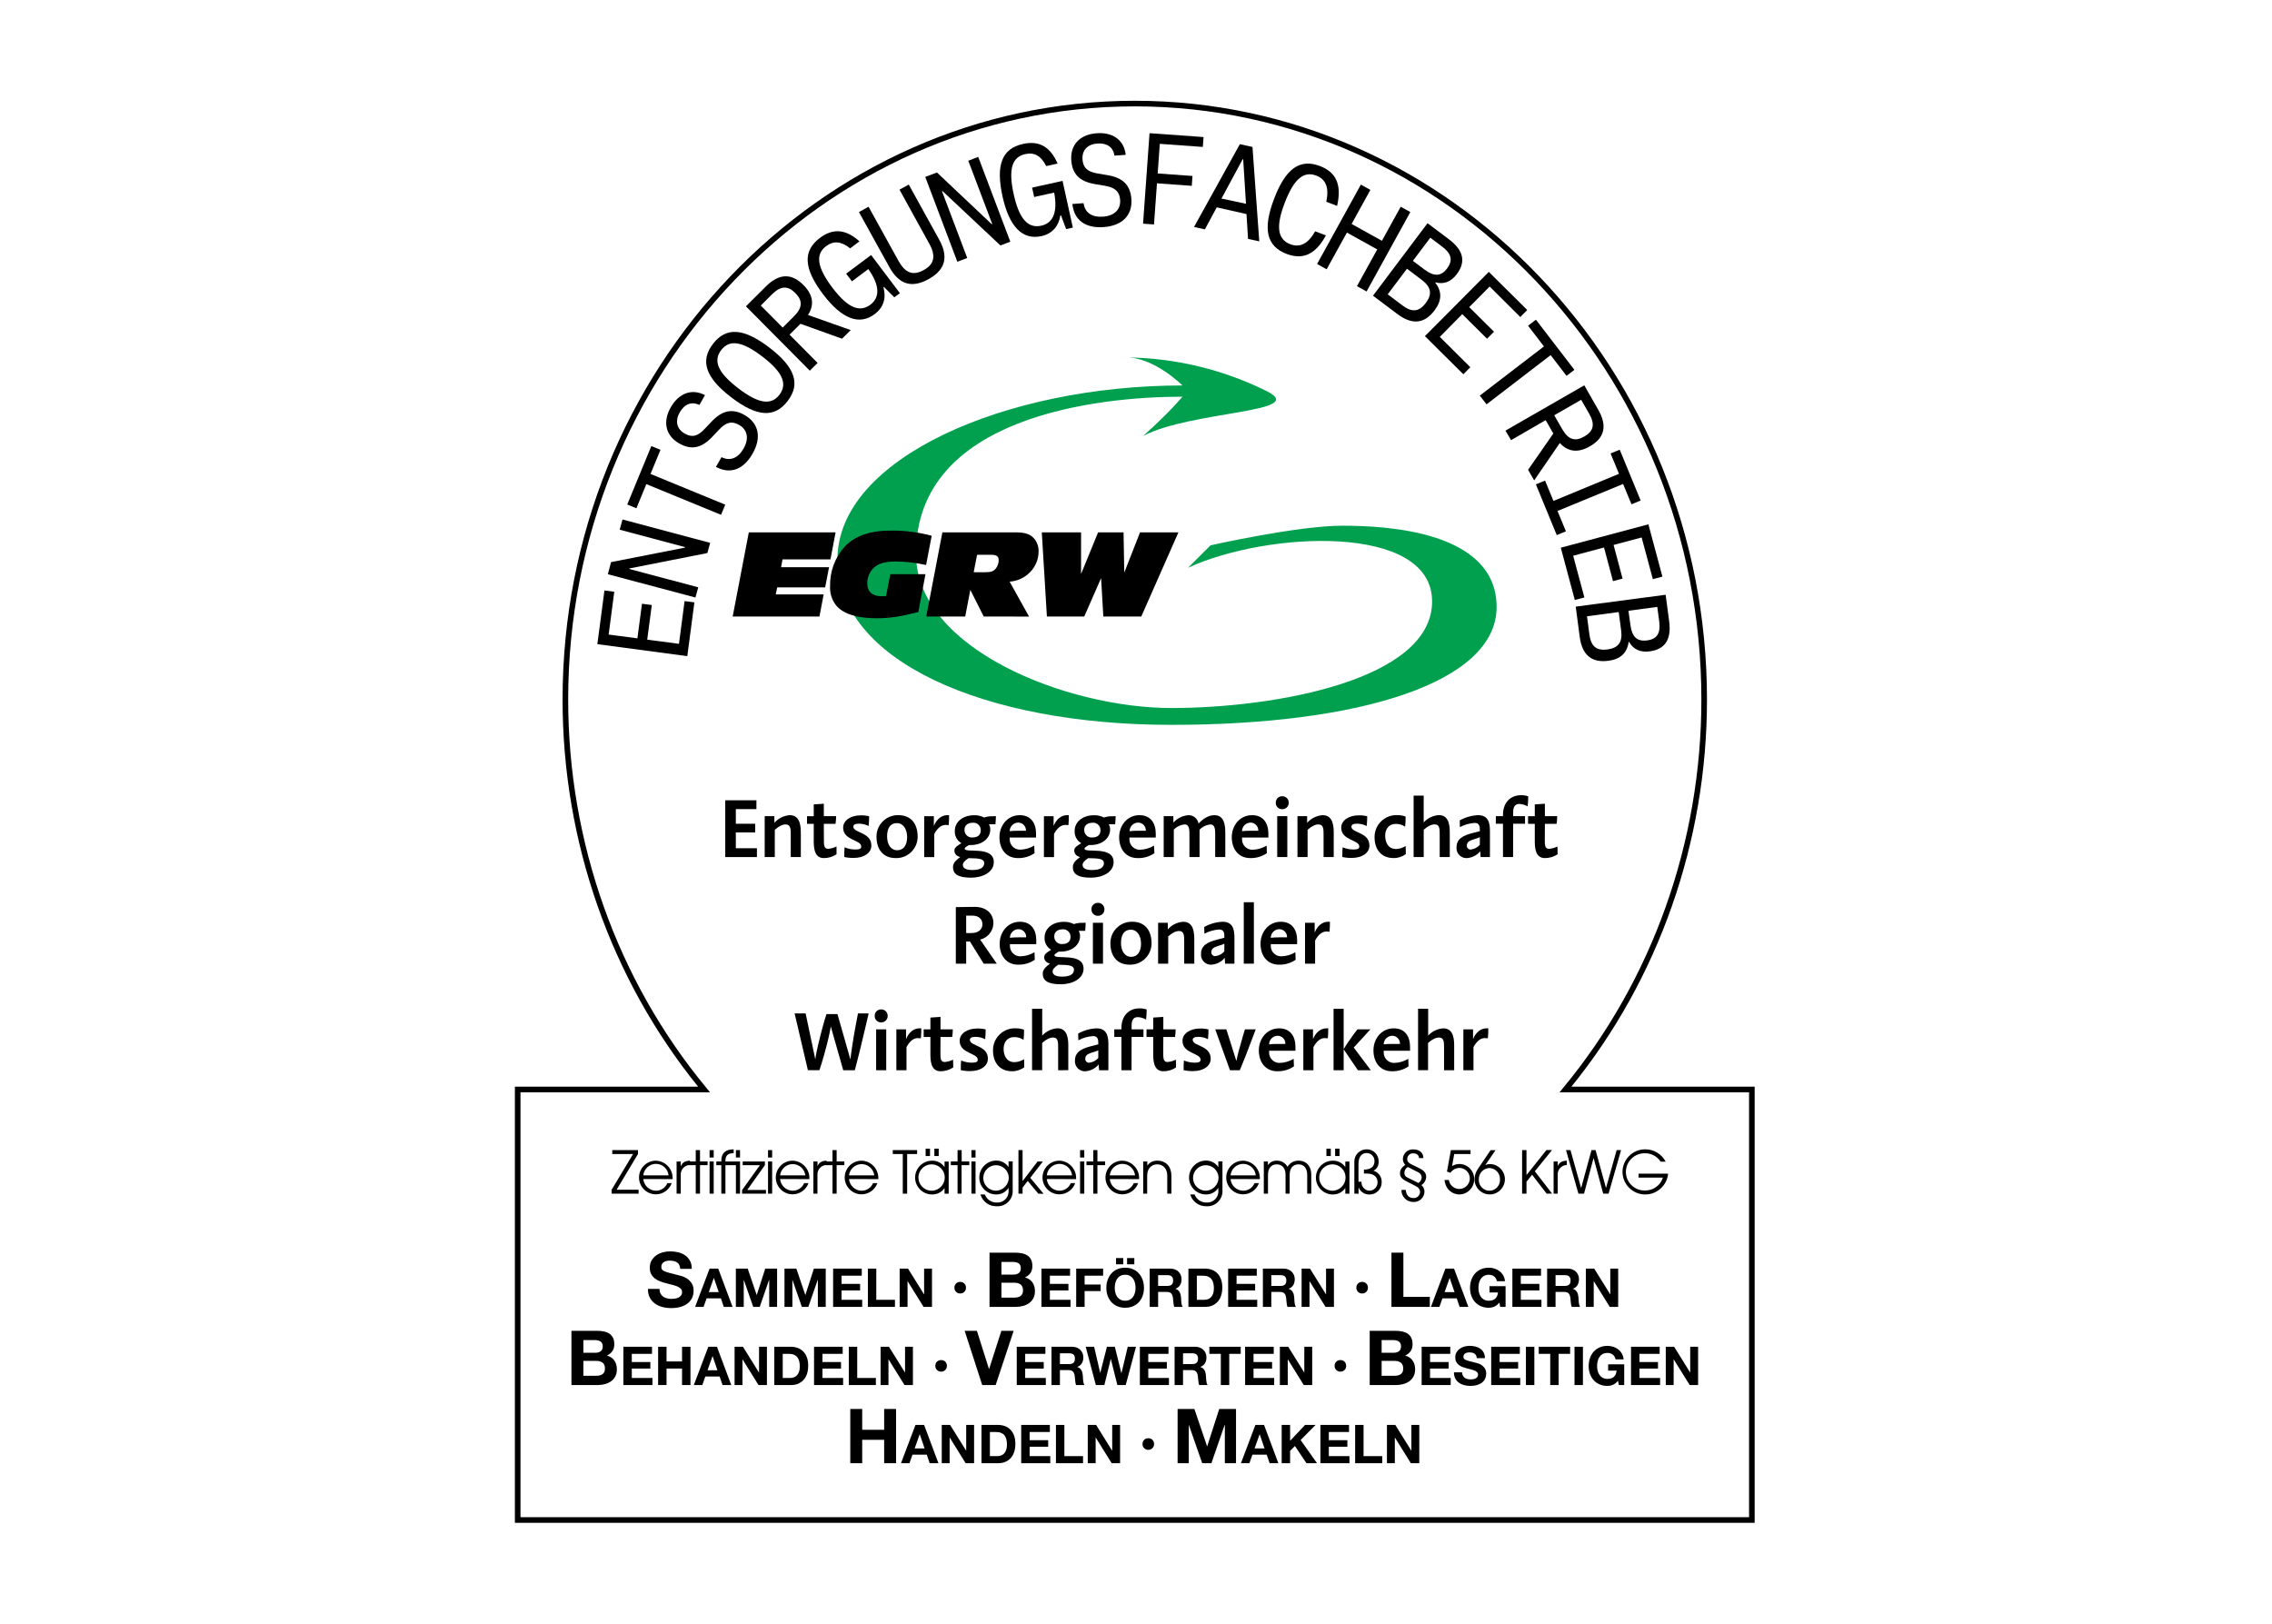 <?xml version="1.0" encoding="UTF-8" standalone="no"?><!DOCTYPE svg PUBLIC "-//W3C//DTD SVG 1.1//EN" "http://www.w3.org/Graphics/SVG/1.1/DTD/svg11.dtd"><svg width="100%" height="100%" viewBox="0 0 810 579" version="1.1" xmlns="http://www.w3.org/2000/svg" xmlns:xlink="http://www.w3.org/1999/xlink" xml:space="preserve" xmlns:serif="http://www.serif.com/" style="fill-rule:evenodd;clip-rule:evenodd;stroke-linejoin:round;stroke-miterlimit:2;"><rect id="ArtBoard1" x="0" y="0" width="809.127" height="578.839" style="fill:none;"/><path d="M625.564,542.915l-442,0l-0,-155.491l65.34,-0c-31.19,-38.5 -48.34,-87.42 -48.34,-138c-0,-117.72 91.51,-213.5 204,-213.5c112.49,-0 204,95.78 204,213.5c-0,50.58 -17.15,99.5 -48.34,138l65.34,-0l-0,155.491Zm-440,-2l438,0l-0,-151.491l-67.57,-0l1.35,-1.64c31.74,-38.38 49.22,-87.52 49.22,-138.36c-0,-116.62 -90.62,-211.5 -202,-211.5c-111.38,-0 -202,94.88 -202,211.5c-0,50.84 17.48,100 49.22,138.36l1.35,1.64l-67.57,-0l-0,151.491Z" style="fill-rule:nonzero;"/><g><path d="M235.123,459.512l-4.116,0c-0.018,1.192 0.198,2.221 0.65,3.088c0.451,0.866 1.06,1.579 1.828,2.139c0.767,0.56 1.652,0.97 2.654,1.232c1.002,0.262 2.035,0.393 3.1,0.393c1.318,-0 2.478,-0.154 3.48,-0.461c1.002,-0.306 1.842,-0.735 2.519,-1.286c0.677,-0.55 1.187,-1.205 1.53,-1.963c0.343,-0.758 0.514,-1.58 0.514,-2.465c0,-1.083 -0.23,-1.972 -0.69,-2.667c-0.461,-0.695 -1.007,-1.25 -1.639,-1.665c-0.632,-0.416 -1.268,-0.718 -1.909,-0.908c-0.641,-0.189 -1.142,-0.32 -1.503,-0.392c-1.209,-0.307 -2.189,-0.56 -2.938,-0.759c-0.749,-0.198 -1.336,-0.397 -1.76,-0.595c-0.425,-0.199 -0.709,-0.416 -0.853,-0.65c-0.145,-0.235 -0.217,-0.542 -0.217,-0.921c-0,-0.415 0.09,-0.758 0.271,-1.029c0.18,-0.271 0.411,-0.497 0.69,-0.677c0.28,-0.181 0.592,-0.307 0.935,-0.379c0.343,-0.072 0.686,-0.108 1.029,-0.108c0.523,-0 1.006,0.045 1.448,0.135c0.443,0.09 0.835,0.244 1.178,0.46c0.344,0.217 0.619,0.515 0.826,0.894c0.208,0.379 0.33,0.857 0.366,1.435l4.116,0c0,-1.119 -0.212,-2.071 -0.636,-2.857c-0.424,-0.785 -0.998,-1.431 -1.72,-1.936c-0.722,-0.506 -1.548,-0.871 -2.478,-1.097c-0.929,-0.225 -1.9,-0.338 -2.911,-0.338c-0.866,-0 -1.733,0.117 -2.599,0.352c-0.867,0.234 -1.643,0.596 -2.329,1.083c-0.686,0.487 -1.242,1.097 -1.666,1.828c-0.424,0.731 -0.636,1.593 -0.636,2.586c-0,0.885 0.167,1.638 0.501,2.261c0.334,0.623 0.772,1.142 1.313,1.557c0.542,0.416 1.156,0.754 1.842,1.016c0.686,0.262 1.39,0.483 2.112,0.663c0.704,0.199 1.399,0.38 2.085,0.542c0.686,0.163 1.3,0.352 1.842,0.569c0.541,0.216 0.979,0.487 1.313,0.812c0.334,0.325 0.501,0.749 0.501,1.273c-0,0.487 -0.126,0.889 -0.379,1.205c-0.253,0.316 -0.569,0.564 -0.948,0.745c-0.379,0.18 -0.785,0.302 -1.219,0.365c-0.433,0.064 -0.839,0.095 -1.218,0.095c-0.56,0 -1.102,-0.068 -1.625,-0.203c-0.524,-0.135 -0.979,-0.343 -1.368,-0.623c-0.388,-0.28 -0.699,-0.645 -0.934,-1.097c-0.235,-0.451 -0.352,-1.002 -0.352,-1.652Z" style="fill-rule:nonzero;"/><path d="M252.692,460.655l1.778,-5.009l0.038,0l1.72,5.009l-3.536,-0Zm0.287,-8.373l-5.162,13.649l3.021,-0l1.07,-3.04l5.104,0l1.032,3.04l3.116,-0l-5.104,-13.649l-3.077,-0Z" style="fill-rule:nonzero;"/><path d="M262.345,452.282l0,13.649l2.81,-0l0,-9.577l0.039,-0l3.345,9.577l2.313,-0l3.345,-9.673l0.038,0l0,9.673l2.81,-0l0,-13.649l-4.224,-0l-3.021,9.386l-0.038,-0l-3.192,-9.386l-4.225,-0Z" style="fill-rule:nonzero;"/><path d="M279.683,452.282l0,13.649l2.81,-0l0,-9.577l0.039,-0l3.345,9.577l2.313,-0l3.345,-9.673l0.038,0l0,9.673l2.81,-0l0,-13.649l-4.224,-0l-3.021,9.386l-0.038,-0l-3.192,-9.386l-4.225,-0Z" style="fill-rule:nonzero;"/><path d="M297.021,452.282l0,13.649l10.361,-0l-0,-2.524l-7.36,0l0,-3.345l6.614,0l0,-2.332l-6.614,-0l0,-2.925l7.207,0l-0,-2.523l-10.208,-0Z" style="fill-rule:nonzero;"/><path d="M309.408,452.282l0,13.649l9.654,-0l-0,-2.524l-6.653,0l0,-11.125l-3.001,-0Z" style="fill-rule:nonzero;"/><path d="M320.744,452.282l-0,13.649l2.81,-0l-0,-9.138l0.038,0l5.677,9.138l3.001,-0l0,-13.649l-2.81,-0l0,9.156l-0.038,0l-5.696,-9.156l-2.982,-0Z" style="fill-rule:nonzero;"/><path d="M344.39,459.087c-0,0.586 -0.195,1.077 -0.583,1.472c-0.389,0.395 -0.883,0.593 -1.482,0.593c-0.599,-0 -1.092,-0.198 -1.481,-0.593c-0.389,-0.395 -0.583,-0.886 -0.583,-1.472c-0,-0.599 0.194,-1.093 0.583,-1.481c0.389,-0.389 0.882,-0.583 1.481,-0.583c0.599,-0 1.093,0.194 1.482,0.583c0.388,0.388 0.583,0.882 0.583,1.481Z" style="fill-rule:nonzero;"/><path d="M357.028,454.421l0,-4.522l3.981,-0c0.379,-0 0.745,0.031 1.097,0.095c0.352,0.063 0.664,0.176 0.934,0.338c0.271,0.163 0.488,0.388 0.65,0.677c0.163,0.289 0.244,0.659 0.244,1.11c0,0.813 -0.244,1.4 -0.731,1.761c-0.488,0.361 -1.11,0.541 -1.869,0.541l-4.306,0Zm-4.251,-7.826l-0,19.336l9.37,-0c0.866,-0 1.71,-0.109 2.532,-0.325c0.821,-0.217 1.552,-0.551 2.193,-1.002c0.641,-0.452 1.151,-1.034 1.53,-1.747c0.379,-0.713 0.569,-1.557 0.569,-2.532c-0,-1.21 -0.293,-2.243 -0.88,-3.101c-0.587,-0.857 -1.476,-1.458 -2.668,-1.801c0.867,-0.415 1.521,-0.948 1.964,-1.597c0.442,-0.65 0.663,-1.463 0.663,-2.438c0,-0.902 -0.149,-1.661 -0.447,-2.274c-0.297,-0.614 -0.717,-1.106 -1.259,-1.476c-0.541,-0.37 -1.191,-0.637 -1.95,-0.799c-0.758,-0.163 -1.597,-0.244 -2.518,-0.244l-9.099,0Zm4.251,16.032l0,-5.308l4.631,-0c0.921,-0 1.661,0.212 2.221,0.636c0.56,0.425 0.839,1.133 0.839,2.126c0,0.506 -0.085,0.921 -0.257,1.246c-0.171,0.325 -0.402,0.582 -0.69,0.772c-0.289,0.189 -0.623,0.325 -1.002,0.406c-0.38,0.081 -0.777,0.122 -1.192,0.122l-4.55,-0Z" style="fill-rule:nonzero;"/><path d="M371.292,452.282l-0,13.649l10.361,-0l-0,-2.524l-7.36,0l0,-3.345l6.614,0l0,-2.332l-6.614,-0l0,-2.925l7.207,0l-0,-2.523l-10.208,-0Z" style="fill-rule:nonzero;"/><path d="M383.679,452.282l-0,13.649l3.001,-0l0,-5.64l5.716,0l-0,-2.332l-5.716,0l0,-3.154l6.595,0l-0,-2.523l-9.596,-0Z" style="fill-rule:nonzero;"/><path d="M397.882,448.516l-0,2.237l2.58,-0l0,-2.237l-2.58,0Zm3.938,0l-0,2.237l2.58,-0l0,-2.237l-2.58,0Zm-4.397,10.648c0,-0.599 0.067,-1.179 0.201,-1.74c0.134,-0.561 0.347,-1.061 0.64,-1.5c0.293,-0.44 0.676,-0.791 1.147,-1.052c0.472,-0.261 1.045,-0.392 1.721,-0.392c0.675,0 1.248,0.131 1.72,0.392c0.471,0.261 0.854,0.612 1.147,1.052c0.293,0.439 0.506,0.939 0.64,1.5c0.134,0.561 0.201,1.141 0.201,1.74c-0,0.573 -0.067,1.131 -0.201,1.672c-0.134,0.542 -0.347,1.029 -0.64,1.463c-0.293,0.433 -0.676,0.78 -1.147,1.041c-0.472,0.262 -1.045,0.392 -1.72,0.392c-0.676,0 -1.249,-0.13 -1.721,-0.392c-0.471,-0.261 -0.854,-0.608 -1.147,-1.041c-0.293,-0.434 -0.506,-0.921 -0.64,-1.463c-0.134,-0.541 -0.201,-1.099 -0.201,-1.672Zm-3.001,-0c-0,0.994 0.153,1.921 0.459,2.781c0.306,0.86 0.745,1.609 1.319,2.246c0.573,0.637 1.277,1.137 2.112,1.501c0.835,0.363 1.775,0.544 2.82,0.544c1.057,0 2,-0.181 2.829,-0.544c0.828,-0.364 1.529,-0.864 2.102,-1.501c0.574,-0.637 1.013,-1.386 1.319,-2.246c0.306,-0.86 0.459,-1.787 0.459,-2.781c0,-1.02 -0.153,-1.966 -0.459,-2.839c-0.306,-0.873 -0.745,-1.634 -1.319,-2.284c-0.573,-0.65 -1.274,-1.16 -2.102,-1.53c-0.829,-0.369 -1.772,-0.554 -2.829,-0.554c-1.045,0 -1.985,0.185 -2.82,0.554c-0.835,0.37 -1.539,0.88 -2.112,1.53c-0.574,0.65 -1.013,1.411 -1.319,2.284c-0.306,0.873 -0.459,1.819 -0.459,2.839Z" style="fill-rule:nonzero;"/><path d="M412.888,458.456l-0,-3.842l3.288,0c0.688,0 1.204,0.15 1.548,0.449c0.344,0.3 0.516,0.781 0.516,1.444c0,0.688 -0.172,1.185 -0.516,1.491c-0.344,0.305 -0.86,0.458 -1.548,0.458l-3.288,0Zm-3.002,-6.174l0,13.649l3.002,-0l-0,-5.334l3.001,0c0.752,0 1.293,0.166 1.625,0.497c0.331,0.332 0.548,0.854 0.65,1.568c0.076,0.548 0.133,1.121 0.172,1.72c0.038,0.599 0.14,1.115 0.305,1.549l3.002,-0c-0.141,-0.192 -0.246,-0.424 -0.316,-0.698c-0.07,-0.274 -0.121,-0.564 -0.153,-0.87c-0.032,-0.306 -0.054,-0.605 -0.067,-0.898c-0.012,-0.293 -0.025,-0.548 -0.038,-0.765c-0.025,-0.344 -0.073,-0.688 -0.143,-1.032c-0.07,-0.344 -0.182,-0.66 -0.335,-0.946c-0.153,-0.287 -0.35,-0.536 -0.592,-0.746c-0.242,-0.21 -0.548,-0.366 -0.918,-0.468l0,-0.039c0.765,-0.305 1.316,-0.751 1.654,-1.338c0.337,-0.586 0.506,-1.28 0.506,-2.083c0,-0.523 -0.092,-1.01 -0.277,-1.463c-0.185,-0.452 -0.452,-0.85 -0.803,-1.194c-0.35,-0.344 -0.771,-0.615 -1.261,-0.813c-0.491,-0.197 -1.042,-0.296 -1.654,-0.296l-7.36,-0Z" style="fill-rule:nonzero;"/><path d="M426.689,463.407l0,-8.602l2.141,0c0.739,0 1.361,0.105 1.864,0.316c0.503,0.21 0.908,0.513 1.214,0.908c0.306,0.395 0.525,0.869 0.659,1.424c0.134,0.554 0.201,1.175 0.201,1.864c-0,0.751 -0.096,1.389 -0.287,1.911c-0.191,0.523 -0.446,0.946 -0.764,1.271c-0.319,0.325 -0.682,0.558 -1.09,0.698c-0.408,0.14 -0.828,0.21 -1.262,0.21l-2.676,0Zm-3.001,-11.125l0,13.649l5.888,-0c1.045,-0 1.953,-0.176 2.724,-0.526c0.771,-0.351 1.414,-0.832 1.93,-1.443c0.516,-0.612 0.902,-1.338 1.157,-2.18c0.255,-0.841 0.382,-1.758 0.382,-2.752c0,-1.134 -0.156,-2.122 -0.468,-2.963c-0.312,-0.841 -0.746,-1.542 -1.3,-2.103c-0.554,-0.561 -1.211,-0.981 -1.969,-1.261c-0.758,-0.281 -1.577,-0.421 -2.456,-0.421l-5.888,-0Z" style="fill-rule:nonzero;"/><path d="M437.853,452.282l-0,13.649l10.36,-0l0,-2.524l-7.359,0l-0,-3.345l6.614,0l-0,-2.332l-6.614,-0l-0,-2.925l7.206,0l0,-2.523l-10.207,-0Z" style="fill-rule:nonzero;"/><path d="M453.241,458.456l-0,-3.842l3.288,0c0.688,0 1.204,0.15 1.548,0.449c0.344,0.3 0.516,0.781 0.516,1.444c0,0.688 -0.172,1.185 -0.516,1.491c-0.344,0.305 -0.86,0.458 -1.548,0.458l-3.288,0Zm-3.001,-6.174l-0,13.649l3.001,-0l-0,-5.334l3.001,0c0.752,0 1.293,0.166 1.625,0.497c0.331,0.332 0.548,0.854 0.65,1.568c0.076,0.548 0.134,1.121 0.172,1.72c0.038,0.599 0.14,1.115 0.306,1.549l3.001,-0c-0.14,-0.192 -0.245,-0.424 -0.316,-0.698c-0.07,-0.274 -0.121,-0.564 -0.153,-0.87c-0.031,-0.306 -0.054,-0.605 -0.066,-0.898c-0.013,-0.293 -0.026,-0.548 -0.039,-0.765c-0.025,-0.344 -0.073,-0.688 -0.143,-1.032c-0.07,-0.344 -0.182,-0.66 -0.335,-0.946c-0.152,-0.287 -0.35,-0.536 -0.592,-0.746c-0.242,-0.21 -0.548,-0.366 -0.918,-0.468l0,-0.039c0.765,-0.305 1.316,-0.751 1.654,-1.338c0.338,-0.586 0.506,-1.28 0.506,-2.083c0,-0.523 -0.092,-1.01 -0.277,-1.463c-0.185,-0.452 -0.452,-0.85 -0.803,-1.194c-0.35,-0.344 -0.771,-0.615 -1.261,-0.813c-0.491,-0.197 -1.042,-0.296 -1.654,-0.296l-7.359,-0Z" style="fill-rule:nonzero;"/><path d="M464.041,452.282l0,13.649l2.81,-0l0,-9.138l0.038,0l5.678,9.138l3.001,-0l-0,-13.649l-2.81,-0l-0,9.156l-0.038,0l-5.697,-9.156l-2.982,-0Z" style="fill-rule:nonzero;"/><path d="M487.687,459.087c0,0.586 -0.194,1.077 -0.583,1.472c-0.388,0.395 -0.882,0.593 -1.481,0.593c-0.599,-0 -1.093,-0.198 -1.482,-0.593c-0.388,-0.395 -0.583,-0.886 -0.583,-1.472c0,-0.599 0.195,-1.093 0.583,-1.481c0.389,-0.389 0.883,-0.583 1.482,-0.583c0.599,-0 1.093,0.194 1.481,0.583c0.389,0.388 0.583,0.882 0.583,1.481Z" style="fill-rule:nonzero;"/><path d="M496.074,446.595l0,19.336l13.676,-0l-0,-3.575l-9.424,-0l-0,-15.761l-4.252,0Z" style="fill-rule:nonzero;"/><path d="M515.024,460.655l1.778,-5.009l0.038,0l1.721,5.009l-3.537,-0Zm0.287,-8.373l-5.161,13.649l3.02,-0l1.071,-3.04l5.103,0l1.033,3.04l3.116,-0l-5.104,-13.649l-3.078,-0Z" style="fill-rule:nonzero;"/><path d="M534.541,464.382l0.306,1.549l1.912,-0l-0,-7.379l-5.735,-0l0,2.236l3.02,0c-0.089,0.956 -0.404,1.686 -0.946,2.189c-0.541,0.504 -1.309,0.755 -2.303,0.755c-0.676,0 -1.249,-0.13 -1.721,-0.392c-0.471,-0.261 -0.854,-0.608 -1.147,-1.041c-0.293,-0.434 -0.506,-0.921 -0.64,-1.463c-0.134,-0.541 -0.201,-1.099 -0.201,-1.672c0,-0.599 0.067,-1.179 0.201,-1.74c0.134,-0.561 0.347,-1.061 0.64,-1.5c0.293,-0.44 0.676,-0.791 1.147,-1.052c0.472,-0.261 1.045,-0.392 1.721,-0.392c0.726,0 1.344,0.191 1.854,0.574c0.51,0.382 0.854,0.956 1.032,1.72l2.868,0c-0.077,-0.777 -0.287,-1.465 -0.631,-2.064c-0.344,-0.599 -0.781,-1.103 -1.31,-1.51c-0.529,-0.408 -1.121,-0.717 -1.777,-0.928c-0.657,-0.21 -1.335,-0.315 -2.036,-0.315c-1.045,0 -1.985,0.185 -2.82,0.554c-0.835,0.37 -1.539,0.88 -2.112,1.53c-0.574,0.65 -1.013,1.411 -1.319,2.284c-0.306,0.873 -0.459,1.819 -0.459,2.839c0,0.994 0.153,1.921 0.459,2.781c0.306,0.86 0.745,1.609 1.319,2.246c0.573,0.637 1.277,1.137 2.112,1.501c0.835,0.363 1.775,0.544 2.82,0.544c0.662,0 1.319,-0.137 1.969,-0.411c0.65,-0.274 1.242,-0.755 1.777,-1.443Z" style="fill-rule:nonzero;"/><path d="M539.187,452.282l-0,13.649l10.36,-0l0,-2.524l-7.359,0l-0,-3.345l6.614,0l-0,-2.332l-6.614,-0l-0,-2.925l7.206,0l0,-2.523l-10.207,-0Z" style="fill-rule:nonzero;"/><path d="M554.575,458.456l-0,-3.842l3.288,0c0.688,0 1.204,0.15 1.548,0.449c0.344,0.3 0.516,0.781 0.516,1.444c0,0.688 -0.172,1.185 -0.516,1.491c-0.344,0.305 -0.86,0.458 -1.548,0.458l-3.288,0Zm-3.002,-6.174l0,13.649l3.002,-0l-0,-5.334l3.001,0c0.752,0 1.293,0.166 1.625,0.497c0.331,0.332 0.548,0.854 0.65,1.568c0.076,0.548 0.133,1.121 0.172,1.72c0.038,0.599 0.14,1.115 0.305,1.549l3.002,-0c-0.141,-0.192 -0.246,-0.424 -0.316,-0.698c-0.07,-0.274 -0.121,-0.564 -0.153,-0.87c-0.032,-0.306 -0.054,-0.605 -0.067,-0.898c-0.012,-0.293 -0.025,-0.548 -0.038,-0.765c-0.025,-0.344 -0.073,-0.688 -0.143,-1.032c-0.07,-0.344 -0.182,-0.66 -0.335,-0.946c-0.153,-0.287 -0.35,-0.536 -0.592,-0.746c-0.242,-0.21 -0.548,-0.366 -0.918,-0.468l0,-0.039c0.765,-0.305 1.316,-0.751 1.654,-1.338c0.337,-0.586 0.506,-1.28 0.506,-2.083c0,-0.523 -0.092,-1.01 -0.277,-1.463c-0.185,-0.452 -0.452,-0.85 -0.803,-1.194c-0.35,-0.344 -0.771,-0.615 -1.261,-0.813c-0.491,-0.197 -1.042,-0.296 -1.654,-0.296l-7.36,-0Z" style="fill-rule:nonzero;"/><path d="M565.375,452.282l-0,13.649l2.81,-0l-0,-9.138l0.038,0l5.678,9.138l3.001,-0l-0,-13.649l-2.81,-0l-0,9.156l-0.039,0l-5.696,-9.156l-2.982,-0Z" style="fill-rule:nonzero;"/><path d="M207.982,482.287l-0,-4.522l3.981,-0c0.379,-0 0.745,0.031 1.097,0.095c0.352,0.063 0.663,0.176 0.934,0.338c0.271,0.163 0.487,0.388 0.65,0.677c0.162,0.289 0.244,0.659 0.244,1.11c-0,0.813 -0.244,1.4 -0.732,1.761c-0.487,0.361 -1.11,0.541 -1.868,0.541l-4.306,0Zm-4.252,-7.826l0,19.335l9.37,0c0.867,0 1.711,-0.108 2.532,-0.325c0.822,-0.216 1.553,-0.55 2.194,-1.002c0.641,-0.451 1.151,-1.033 1.53,-1.746c0.379,-0.713 0.568,-1.557 0.568,-2.532c0,-1.21 -0.293,-2.243 -0.88,-3.101c-0.586,-0.858 -1.476,-1.458 -2.667,-1.801c0.867,-0.415 1.521,-0.948 1.963,-1.598c0.443,-0.65 0.664,-1.462 0.664,-2.437c-0,-0.903 -0.149,-1.661 -0.447,-2.275c-0.298,-0.613 -0.718,-1.105 -1.259,-1.475c-0.542,-0.371 -1.192,-0.637 -1.95,-0.799c-0.758,-0.163 -1.598,-0.244 -2.519,-0.244l-9.099,-0Zm4.252,16.032l-0,-5.308l4.631,-0c0.92,-0 1.661,0.212 2.22,0.636c0.56,0.424 0.84,1.133 0.84,2.126c-0,0.506 -0.086,0.921 -0.257,1.246c-0.172,0.325 -0.402,0.582 -0.691,0.772c-0.289,0.189 -0.623,0.325 -1.002,0.406c-0.379,0.081 -0.776,0.122 -1.191,0.122l-4.55,-0Z" style="fill-rule:nonzero;"/><path d="M222.245,480.148l0,13.648l10.361,0l0,-2.523l-7.359,0l-0,-3.345l6.614,-0l-0,-2.332l-6.614,-0l-0,-2.925l7.206,0l0,-2.523l-10.208,-0Z" style="fill-rule:nonzero;"/><path d="M234.632,480.148l0,13.648l3.002,0l-0,-5.887l5.524,-0l-0,5.887l3.001,0l0,-13.648l-3.001,-0l-0,5.238l-5.524,-0l-0,-5.238l-3.002,-0Z" style="fill-rule:nonzero;"/><path d="M252.238,488.521l1.778,-5.009l0.038,0l1.72,5.009l-3.536,-0Zm0.287,-8.373l-5.162,13.648l3.021,0l1.07,-3.039l5.104,0l1.032,3.039l3.116,0l-5.104,-13.648l-3.077,-0Z" style="fill-rule:nonzero;"/><path d="M261.891,480.148l0,13.648l2.81,0l0,-9.137l0.039,0l5.677,9.137l3.001,0l0,-13.648l-2.81,-0l0,9.156l-0.038,0l-5.697,-9.156l-2.982,-0Z" style="fill-rule:nonzero;"/><path d="M279.057,491.273l0,-8.602l2.141,0c0.739,0 1.361,0.105 1.864,0.316c0.503,0.21 0.908,0.512 1.214,0.908c0.306,0.395 0.525,0.869 0.659,1.424c0.134,0.554 0.201,1.175 0.201,1.863c0,0.752 -0.096,1.389 -0.287,1.912c-0.191,0.522 -0.446,0.946 -0.764,1.271c-0.319,0.325 -0.682,0.558 -1.09,0.698c-0.408,0.14 -0.828,0.21 -1.262,0.21l-2.676,0Zm-3.001,-11.125l0,13.648l5.888,0c1.045,0 1.953,-0.175 2.724,-0.525c0.771,-0.351 1.414,-0.832 1.93,-1.443c0.516,-0.612 0.902,-1.339 1.157,-2.18c0.255,-0.841 0.382,-1.758 0.382,-2.752c0,-1.135 -0.156,-2.122 -0.468,-2.963c-0.312,-0.841 -0.746,-1.542 -1.3,-2.103c-0.554,-0.561 -1.211,-0.981 -1.969,-1.262c-0.758,-0.28 -1.577,-0.42 -2.456,-0.42l-5.888,-0Z" style="fill-rule:nonzero;"/><path d="M290.221,480.148l-0,13.648l10.36,0l0,-2.523l-7.359,0l-0,-3.345l6.614,-0l-0,-2.332l-6.614,-0l-0,-2.925l7.207,0l-0,-2.523l-10.208,-0Z" style="fill-rule:nonzero;"/><path d="M302.608,480.148l-0,13.648l9.653,0l0,-2.523l-6.652,0l-0,-11.125l-3.001,-0Z" style="fill-rule:nonzero;"/><path d="M313.943,480.148l0,13.648l2.81,0l0,-9.137l0.039,0l5.677,9.137l3.001,0l0,-13.648l-2.81,-0l0,9.156l-0.038,0l-5.697,-9.156l-2.982,-0Z" style="fill-rule:nonzero;"/><path d="M337.589,486.953c0,0.586 -0.194,1.077 -0.583,1.472c-0.388,0.395 -0.882,0.593 -1.481,0.593c-0.599,-0 -1.093,-0.198 -1.482,-0.593c-0.388,-0.395 -0.583,-0.886 -0.583,-1.472c0,-0.599 0.195,-1.093 0.583,-1.481c0.389,-0.389 0.883,-0.583 1.482,-0.583c0.599,-0 1.093,0.194 1.481,0.583c0.389,0.388 0.583,0.882 0.583,1.481Z" style="fill-rule:nonzero;"/><path d="M354.967,493.796l6.418,-19.335l-4.387,-0l-4.36,13.594l-0.054,0l-4.306,-13.594l-4.36,-0l6.256,19.335l4.793,0Z" style="fill-rule:nonzero;"/><path d="M362.488,480.148l-0,13.648l10.36,0l0,-2.523l-7.359,0l-0,-3.345l6.614,-0l-0,-2.332l-6.614,-0l-0,-2.925l7.206,0l0,-2.523l-10.207,-0Z" style="fill-rule:nonzero;"/><path d="M377.876,486.322l-0,-3.842l3.288,-0c0.688,-0 1.204,0.15 1.548,0.449c0.344,0.3 0.516,0.781 0.516,1.443c0,0.689 -0.172,1.186 -0.516,1.491c-0.344,0.306 -0.86,0.459 -1.548,0.459l-3.288,0Zm-3.001,-6.174l-0,13.648l3.001,0l-0,-5.333l3.001,0c0.752,0 1.293,0.166 1.625,0.497c0.331,0.332 0.548,0.854 0.65,1.568c0.076,0.548 0.133,1.121 0.172,1.72c0.038,0.599 0.14,1.115 0.306,1.548l3.001,0c-0.14,-0.191 -0.246,-0.423 -0.316,-0.697c-0.07,-0.274 -0.121,-0.564 -0.153,-0.87c-0.032,-0.306 -0.054,-0.605 -0.067,-0.898c-0.012,-0.294 -0.025,-0.548 -0.038,-0.765c-0.025,-0.344 -0.073,-0.688 -0.143,-1.032c-0.07,-0.344 -0.182,-0.66 -0.335,-0.947c-0.153,-0.286 -0.35,-0.535 -0.592,-0.745c-0.242,-0.21 -0.548,-0.366 -0.918,-0.468l0,-0.039c0.765,-0.306 1.316,-0.752 1.654,-1.338c0.337,-0.586 0.506,-1.281 0.506,-2.083c0,-0.523 -0.092,-1.01 -0.277,-1.463c-0.185,-0.452 -0.452,-0.85 -0.803,-1.194c-0.35,-0.345 -0.771,-0.615 -1.261,-0.813c-0.491,-0.197 -1.042,-0.296 -1.654,-0.296l-7.359,-0Z" style="fill-rule:nonzero;"/><path d="M401.331,493.796l3.67,-13.648l-2.944,-0l-2.236,9.405l-0.039,-0l-2.332,-9.405l-2.81,-0l-2.37,9.29l-0.038,0l-2.16,-9.29l-3.002,-0l3.613,13.648l3.04,0l2.274,-9.29l0.039,0l2.313,9.29l2.982,0Z" style="fill-rule:nonzero;"/><path d="M406.377,480.148l0,13.648l10.361,0l-0,-2.523l-7.36,0l0,-3.345l6.614,-0l0,-2.332l-6.614,-0l0,-2.925l7.207,0l-0,-2.523l-10.208,-0Z" style="fill-rule:nonzero;"/><path d="M421.765,486.322l0,-3.842l3.288,-0c0.688,-0 1.204,0.15 1.549,0.449c0.344,0.3 0.516,0.781 0.516,1.443c-0,0.689 -0.172,1.186 -0.516,1.491c-0.345,0.306 -0.861,0.459 -1.549,0.459l-3.288,0Zm-3.001,-6.174l0,13.648l3.001,0l0,-5.333l3.001,0c0.752,0 1.294,0.166 1.625,0.497c0.332,0.332 0.548,0.854 0.65,1.568c0.077,0.548 0.134,1.121 0.172,1.72c0.038,0.599 0.14,1.115 0.306,1.548l3.001,0c-0.14,-0.191 -0.245,-0.423 -0.315,-0.697c-0.07,-0.274 -0.121,-0.564 -0.153,-0.87c-0.032,-0.306 -0.054,-0.605 -0.067,-0.898c-0.013,-0.294 -0.025,-0.548 -0.038,-0.765c-0.026,-0.344 -0.073,-0.688 -0.144,-1.032c-0.07,-0.344 -0.181,-0.66 -0.334,-0.947c-0.153,-0.286 -0.351,-0.535 -0.593,-0.745c-0.242,-0.21 -0.548,-0.366 -0.917,-0.468l-0,-0.039c0.764,-0.306 1.316,-0.752 1.653,-1.338c0.338,-0.586 0.507,-1.281 0.507,-2.083c-0,-0.523 -0.093,-1.01 -0.277,-1.463c-0.185,-0.452 -0.453,-0.85 -0.803,-1.194c-0.351,-0.345 -0.771,-0.615 -1.262,-0.813c-0.49,-0.197 -1.042,-0.296 -1.653,-0.296l-7.36,-0Z" style="fill-rule:nonzero;"/><path d="M435.242,482.671l-0,11.125l3.001,0l0,-11.125l4.091,0l-0,-2.523l-11.183,-0l0,2.523l4.091,0Z" style="fill-rule:nonzero;"/><path d="M443.901,480.148l0,13.648l10.361,0l-0,-2.523l-7.36,0l0,-3.345l6.614,-0l0,-2.332l-6.614,-0l0,-2.925l7.207,0l0,-2.523l-10.208,-0Z" style="fill-rule:nonzero;"/><path d="M456.288,480.148l0,13.648l2.81,0l0,-9.137l0.038,0l5.678,9.137l3.001,0l-0,-13.648l-2.81,-0l-0,9.156l-0.038,0l-5.697,-9.156l-2.982,-0Z" style="fill-rule:nonzero;"/><path d="M479.934,486.953c0,0.586 -0.194,1.077 -0.583,1.472c-0.388,0.395 -0.882,0.593 -1.481,0.593c-0.599,-0 -1.093,-0.198 -1.482,-0.593c-0.388,-0.395 -0.583,-0.886 -0.583,-1.472c0,-0.599 0.195,-1.093 0.583,-1.481c0.389,-0.389 0.883,-0.583 1.482,-0.583c0.599,-0 1.093,0.194 1.481,0.583c0.389,0.388 0.583,0.882 0.583,1.481Z" style="fill-rule:nonzero;"/><path d="M492.573,482.287l-0,-4.522l3.981,-0c0.379,-0 0.744,0.031 1.097,0.095c0.352,0.063 0.663,0.176 0.934,0.338c0.271,0.163 0.487,0.388 0.65,0.677c0.162,0.289 0.243,0.659 0.243,1.11c0,0.813 -0.243,1.4 -0.731,1.761c-0.487,0.361 -1.11,0.541 -1.868,0.541l-4.306,0Zm-4.252,-7.826l0,19.335l9.37,0c0.867,0 1.711,-0.108 2.532,-0.325c0.822,-0.216 1.553,-0.55 2.194,-1.002c0.641,-0.451 1.151,-1.033 1.53,-1.746c0.379,-0.713 0.568,-1.557 0.568,-2.532c0,-1.21 -0.293,-2.243 -0.88,-3.101c-0.586,-0.858 -1.476,-1.458 -2.667,-1.801c0.866,-0.415 1.521,-0.948 1.963,-1.598c0.443,-0.65 0.664,-1.462 0.664,-2.437c-0,-0.903 -0.149,-1.661 -0.447,-2.275c-0.298,-0.613 -0.718,-1.105 -1.259,-1.475c-0.542,-0.371 -1.192,-0.637 -1.95,-0.799c-0.758,-0.163 -1.598,-0.244 -2.519,-0.244l-9.099,-0Zm4.252,16.032l-0,-5.308l4.631,-0c0.92,-0 1.661,0.212 2.22,0.636c0.56,0.424 0.84,1.133 0.84,2.126c-0,0.506 -0.086,0.921 -0.257,1.246c-0.172,0.325 -0.402,0.582 -0.691,0.772c-0.289,0.189 -0.623,0.325 -1.002,0.406c-0.379,0.081 -0.776,0.122 -1.192,0.122l-4.549,-0Z" style="fill-rule:nonzero;"/><path d="M506.836,480.148l0,13.648l10.361,0l0,-2.523l-7.359,0l-0,-3.345l6.614,-0l-0,-2.332l-6.614,-0l-0,-2.925l7.206,0l0,-2.523l-10.208,-0Z" style="fill-rule:nonzero;"/><path d="M521.269,489.266l-2.906,0c-0.013,0.841 0.14,1.568 0.459,2.179c0.319,0.612 0.749,1.115 1.29,1.51c0.542,0.395 1.166,0.685 1.874,0.87c0.707,0.185 1.436,0.277 2.188,0.277c0.931,0 1.749,-0.108 2.457,-0.325c0.707,-0.216 1.3,-0.519 1.777,-0.908c0.478,-0.388 0.838,-0.85 1.08,-1.386c0.243,-0.535 0.364,-1.115 0.364,-1.739c-0,-0.765 -0.163,-1.392 -0.488,-1.883c-0.325,-0.491 -0.71,-0.882 -1.156,-1.176c-0.446,-0.293 -0.896,-0.506 -1.348,-0.64c-0.452,-0.134 -0.806,-0.226 -1.061,-0.277c-0.854,-0.217 -1.545,-0.395 -2.074,-0.535c-0.529,-0.141 -0.943,-0.281 -1.242,-0.421c-0.3,-0.14 -0.501,-0.293 -0.603,-0.459c-0.102,-0.165 -0.152,-0.382 -0.152,-0.65c-0,-0.293 0.063,-0.535 0.191,-0.726c0.127,-0.191 0.29,-0.35 0.487,-0.478c0.198,-0.127 0.417,-0.217 0.66,-0.268c0.242,-0.051 0.484,-0.076 0.726,-0.076c0.37,-0 0.71,0.032 1.023,0.096c0.312,0.063 0.589,0.172 0.831,0.325c0.242,0.152 0.437,0.363 0.583,0.63c0.147,0.268 0.233,0.606 0.258,1.013l2.906,0c-0,-0.79 -0.15,-1.462 -0.449,-2.016c-0.3,-0.555 -0.704,-1.01 -1.214,-1.367c-0.51,-0.357 -1.093,-0.615 -1.749,-0.774c-0.657,-0.159 -1.342,-0.239 -2.055,-0.239c-0.612,-0 -1.224,0.083 -1.835,0.248c-0.612,0.166 -1.16,0.421 -1.644,0.765c-0.484,0.344 -0.876,0.774 -1.176,1.29c-0.299,0.516 -0.449,1.125 -0.449,1.826c-0,0.624 0.118,1.156 0.354,1.596c0.235,0.44 0.544,0.806 0.927,1.099c0.382,0.293 0.815,0.532 1.3,0.717c0.484,0.185 0.981,0.341 1.491,0.468c0.497,0.141 0.987,0.268 1.471,0.383c0.485,0.114 0.918,0.248 1.3,0.401c0.383,0.153 0.692,0.344 0.927,0.574c0.236,0.229 0.354,0.528 0.354,0.898c0,0.344 -0.089,0.628 -0.268,0.851c-0.178,0.223 -0.401,0.398 -0.669,0.525c-0.267,0.128 -0.554,0.214 -0.86,0.258c-0.306,0.045 -0.592,0.067 -0.86,0.067c-0.395,0 -0.777,-0.048 -1.147,-0.143c-0.369,-0.096 -0.691,-0.242 -0.965,-0.44c-0.274,-0.197 -0.494,-0.455 -0.66,-0.774c-0.165,-0.319 -0.248,-0.707 -0.248,-1.166Z" style="fill-rule:nonzero;"/><path d="M531.629,480.148l0,13.648l10.361,0l0,-2.523l-7.359,0l-0,-3.345l6.614,-0l-0,-2.332l-6.614,-0l-0,-2.925l7.206,0l0,-2.523l-10.208,-0Z" style="fill-rule:nonzero;"/><rect x="544.016" y="480.148" width="3.001" height="13.649" style="fill-rule:nonzero;"/><path d="M552.676,482.671l-0,11.125l3.001,0l-0,-11.125l4.091,0l-0,-2.523l-11.183,-0l0,2.523l4.091,0Z" style="fill-rule:nonzero;"/><rect x="561.335" y="480.148" width="3.001" height="13.649" style="fill-rule:nonzero;"/><path d="M576.838,492.248l0.306,1.548l1.911,0l0,-7.378l-5.734,-0l-0,2.236l3.02,0c-0.089,0.956 -0.405,1.686 -0.946,2.189c-0.542,0.503 -1.31,0.755 -2.304,0.755c-0.675,0 -1.249,-0.13 -1.72,-0.392c-0.472,-0.261 -0.854,-0.608 -1.147,-1.042c-0.293,-0.433 -0.507,-0.92 -0.64,-1.462c-0.134,-0.542 -0.201,-1.099 -0.201,-1.673c-0,-0.598 0.067,-1.178 0.201,-1.739c0.133,-0.561 0.347,-1.061 0.64,-1.501c0.293,-0.439 0.675,-0.79 1.147,-1.051c0.471,-0.261 1.045,-0.392 1.72,-0.392c0.727,0 1.345,0.191 1.855,0.574c0.509,0.382 0.853,0.955 1.032,1.72l2.867,0c-0.076,-0.777 -0.287,-1.466 -0.631,-2.064c-0.344,-0.599 -0.78,-1.103 -1.309,-1.511c-0.529,-0.407 -1.122,-0.716 -1.778,-0.927c-0.656,-0.21 -1.335,-0.315 -2.036,-0.315c-1.045,-0 -1.985,0.185 -2.819,0.554c-0.835,0.37 -1.539,0.88 -2.113,1.529c-0.573,0.65 -1.013,1.412 -1.318,2.285c-0.306,0.873 -0.459,1.819 -0.459,2.838c-0,0.994 0.153,1.922 0.459,2.782c0.305,0.86 0.745,1.609 1.318,2.246c0.574,0.637 1.278,1.137 2.113,1.5c0.834,0.364 1.774,0.545 2.819,0.545c0.663,0 1.319,-0.137 1.969,-0.411c0.65,-0.274 1.243,-0.755 1.778,-1.443Z" style="fill-rule:nonzero;"/><path d="M581.483,480.148l0,13.648l10.361,0l-0,-2.523l-7.36,0l0,-3.345l6.614,-0l0,-2.332l-6.614,-0l0,-2.925l7.207,0l-0,-2.523l-10.208,-0Z" style="fill-rule:nonzero;"/><path d="M593.87,480.148l0,13.648l2.81,0l0,-9.137l0.038,0l5.678,9.137l3.001,0l-0,-13.648l-2.81,-0l-0,9.156l-0.038,0l-5.697,-9.156l-2.982,-0Z" style="fill-rule:nonzero;"/><path d="M303.137,502.327l-0,19.335l4.251,0l0,-8.341l7.827,0l-0,8.341l4.251,0l0,-19.335l-4.251,-0l-0,7.42l-7.827,-0l0,-7.42l-4.251,-0Z" style="fill-rule:nonzero;"/><path d="M326.095,516.386l1.777,-5.008l0.039,0l1.72,5.008l-3.536,0Zm0.286,-8.372l-5.161,13.648l3.02,0l1.071,-3.039l5.104,-0l1.032,3.039l3.116,0l-5.104,-13.648l-3.078,-0Z" style="fill-rule:nonzero;"/><path d="M335.748,508.014l-0,13.648l2.81,0l-0,-9.137l0.038,0l5.678,9.137l3.001,0l-0,-13.648l-2.81,-0l-0,9.156l-0.039,0l-5.696,-9.156l-2.982,-0Z" style="fill-rule:nonzero;"/><path d="M352.914,519.139l-0,-8.602l2.141,-0c0.739,-0 1.36,0.105 1.864,0.315c0.503,0.211 0.908,0.513 1.213,0.908c0.306,0.395 0.526,0.87 0.66,1.425c0.134,0.554 0.201,1.175 0.201,1.863c-0,0.752 -0.096,1.389 -0.287,1.912c-0.191,0.522 -0.446,0.946 -0.765,1.271c-0.318,0.325 -0.682,0.558 -1.089,0.698c-0.408,0.14 -0.829,0.21 -1.262,0.21l-2.676,0Zm-3.001,-11.125l-0,13.648l5.887,0c1.045,0 1.953,-0.175 2.724,-0.525c0.771,-0.351 1.415,-0.832 1.931,-1.444c0.516,-0.611 0.902,-1.338 1.156,-2.179c0.255,-0.841 0.383,-1.758 0.383,-2.752c-0,-1.135 -0.156,-2.122 -0.469,-2.963c-0.312,-0.841 -0.745,-1.542 -1.299,-2.103c-0.555,-0.561 -1.211,-0.981 -1.969,-1.262c-0.759,-0.28 -1.577,-0.42 -2.457,-0.42l-5.887,-0Z" style="fill-rule:nonzero;"/><path d="M364.077,508.014l0,13.648l10.361,0l0,-2.523l-7.359,0l-0,-3.345l6.614,-0l-0,-2.332l-6.614,-0l-0,-2.925l7.206,-0l0,-2.523l-10.208,-0Z" style="fill-rule:nonzero;"/><path d="M376.464,508.014l0,13.648l9.654,0l-0,-2.523l-6.653,0l0,-11.125l-3.001,-0Z" style="fill-rule:nonzero;"/><path d="M387.8,508.014l-0,13.648l2.81,0l-0,-9.137l0.038,0l5.678,9.137l3.001,0l-0,-13.648l-2.81,-0l-0,9.156l-0.039,0l-5.696,-9.156l-2.982,-0Z" style="fill-rule:nonzero;"/><path d="M411.446,514.819c0,0.586 -0.194,1.077 -0.583,1.472c-0.389,0.395 -0.883,0.592 -1.481,0.592c-0.599,0 -1.093,-0.197 -1.482,-0.592c-0.389,-0.395 -0.583,-0.886 -0.583,-1.472c0,-0.599 0.194,-1.093 0.583,-1.482c0.389,-0.388 0.883,-0.583 1.482,-0.583c0.598,0 1.092,0.195 1.481,0.583c0.389,0.389 0.583,0.883 0.583,1.482Z" style="fill-rule:nonzero;"/><path d="M419.833,502.327l0,19.335l3.981,0l-0,-13.567l0.054,-0l4.739,13.567l3.277,0l4.739,-13.702l0.054,-0l0,13.702l3.981,0l-0,-19.335l-5.985,-0l-4.279,13.296l-0.054,0l-4.522,-13.296l-5.985,-0Z" style="fill-rule:nonzero;"/><path d="M447.286,516.386l1.778,-5.008l0.038,0l1.721,5.008l-3.537,0Zm0.287,-8.372l-5.161,13.648l3.02,0l1.071,-3.039l5.103,-0l1.033,3.039l3.116,0l-5.104,-13.648l-3.078,-0Z" style="fill-rule:nonzero;"/><path d="M456.94,508.014l-0,13.648l3.001,0l-0,-4.396l1.72,-1.74l4.11,6.136l3.766,0l-5.849,-8.258l5.333,-5.39l-3.747,-0l-5.333,5.658l-0,-5.658l-3.001,-0Z" style="fill-rule:nonzero;"/><path d="M470.741,508.014l0,13.648l10.361,0l-0,-2.523l-7.36,0l0,-3.345l6.614,-0l0,-2.332l-6.614,-0l0,-2.925l7.207,-0l0,-2.523l-10.208,-0Z" style="fill-rule:nonzero;"/><path d="M483.128,508.014l0,13.648l9.654,0l-0,-2.523l-6.653,0l0,-11.125l-3.001,-0Z" style="fill-rule:nonzero;"/><path d="M494.464,508.014l-0,13.648l2.81,0l-0,-9.137l0.038,0l5.677,9.137l3.002,0l-0,-13.648l-2.81,-0l-0,9.156l-0.039,0l-5.696,-9.156l-2.982,-0Z" style="fill-rule:nonzero;"/></g><path d="M212.964,229.654l2.53,-19.14l3.5,0.46l-2,15.26l10.25,1.35l1.63,-12.34l3.5,0.46l-1.63,12.34l11.32,1.5l2,-15.25l3.5,0.46l-2.53,19.17l-32.07,-4.27Z" style="fill-rule:nonzero;"/><path d="M216.704,204.714l1.15,-4.31l26.33,-5.16l0.05,-0.19l-23.3,-6.21l1,-3.64l31.25,8.33l-1,3.64l-27.78,5.48l-0.05,0.19l24.58,6.55l-1,3.64l-31.23,-8.32Z" style="fill-rule:nonzero;"/><path d="M230.434,172.604l-3.55,8.61l-3.26,-1.35l8.59,-20.84l3.26,1.35l-3.55,8.6l26.64,10.95l-1.49,3.62l-26.64,-10.94Z" style="fill-rule:nonzero;"/><path d="M255.234,166.464l2,-3.48c3,1.51 5.86,0.43 7.86,-3.06c2,-3.49 1.46,-6.67 -1.59,-8.43c-2.55,-1.47 -4.65,-1 -7.13,1.67l-2.43,2.56c-3.88,4.1 -7.52,4.83 -11.86,2.33c-4.8,-2.76 -5.91,-7.69 -2.91,-12.92c2.91,-5 7.53,-6.7 12.17,-4.25l-2,3.48c-2.75,-1.3 -5.26,-0.37 -7,2.64c-1.74,3.01 -1.13,5.91 1.76,7.57c2.59,1.49 4.64,1 7.12,-1.67l2.43,-2.56c3.88,-4.1 7.53,-4.83 11.86,-2.34c5,2.91 6.07,8 2.78,13.75c-3.29,5.75 -8,7.4 -13.06,4.71Z" style="fill-rule:nonzero;"/><path d="M260.694,141.644c-9.17,-7 -11.18,-13 -6.49,-19.07c4.69,-6.07 10.92,-5.65 20.09,1.35c9.17,7 11.18,13 6.5,19.07c-4.68,6.07 -10.92,5.69 -20.1,-1.35Zm11.13,-14.5c-7.16,-5.49 -11.73,-6.22 -14.71,-2.33c-2.98,3.89 -1.1,8.11 6.06,13.6c7.16,5.49 11.72,6.22 14.7,2.33c2.98,-3.89 1.1,-8.11 -6.05,-13.6Z" style="fill-rule:nonzero;"/><path d="M265.934,109.204l7.16,-7.12c4.66,-4.62 9.1,-4.75 13.34,-0.47c3.42,3.44 4,7 1.63,10.68l15.23,5.39l-3.1,3.07l-14.81,-5.32l-3.9,3.87l10,10.09l-2.78,2.76l-22.77,-22.95Zm17.1,3.59c3.1,-3.07 3.21,-5.6 0.52,-8.31c-2.69,-2.71 -5.23,-2.62 -8.32,0.45l-4,4l7.81,7.86l3.99,-4Z" style="fill-rule:nonzero;"/><path d="M293.454,104.924c-7,-9.24 -7.29,-15.48 -1.14,-20.11c4.7,-3.53 9.23,-3.13 14.1,1.23l-3.33,2.5c-3.13,-2.54 -5.9,-2.79 -8.56,-0.79c-3.92,2.95 -3.24,7.52 2.18,14.73c5.42,7.21 9.71,9.07 13.62,6.13c3.53,-2.69 3.24,-7.04 -0.76,-12.69l-5.83,4.38l-2.07,-2.74l8.9,-6.64l10.27,13.6l-2,1.47l-3.71,-3.71l-0.16,0.12c1.05,3.93 -0,7.21 -3.07,9.54c-5.51,4.18 -11.78,1.79 -18.44,-7.02Z" style="fill-rule:nonzero;"/><path d="M317.084,95.244l-10.86,-19.64l3.43,-1.9l10.62,19.22c2.46,4.46 5.2,5.46 9,3.38c3.8,-2.08 4.51,-5 2,-9.47l-10.59,-19.22l3.3,-1.82l10.85,19.64c3.42,6.18 2.2,10.77 -3.8,14.09c-6,3.32 -10.54,1.9 -13.95,-4.28Z" style="fill-rule:nonzero;"/><path d="M329.864,63.074l4.17,-1.58l19.53,18.43l0.18,-0.07l-8.53,-22.54l3.53,-1.39l11.45,30.24l-3.53,1.34l-20.64,-19.38l-0.19,0.07l9,23.79l-3.53,1.33l-11.44,-30.24Z" style="fill-rule:nonzero;"/><path d="M357.424,70.084c-2.49,-11.3 -0.21,-17.12 7.31,-18.77c5.74,-1.27 9.69,1 12.32,7l-4.07,0.89c-1.8,-3.61 -4.21,-5 -7.46,-4.27c-4.79,1.05 -6.07,5.5 -4.13,14.3c1.94,8.8 5.07,12.28 9.85,11.23c4.31,-0.95 5.87,-5 4.58,-11.8l-7.13,1.57l-0.74,-3.35l10.86,-2.39l3.67,16.65l-2.39,0.53l-1.84,-4.91l-0.19,-0c-0.67,4 -3,6.57 -6.74,7.41c-6.76,1.5 -11.51,-3.25 -13.9,-14.09Z" style="fill-rule:nonzero;"/><path d="M382.314,72.724l4,-0.29c0.44,3.36 2.92,5.1 6.93,4.81c4.01,-0.29 6.35,-2.52 6.1,-6c-0.21,-2.93 -1.79,-4.39 -5.37,-5l-3.48,-0.58c-5.57,-0.93 -8.21,-3.54 -8.57,-8.52c-0.4,-5.52 3.07,-9.21 9.08,-9.64c5.82,-0.42 9.76,2.49 10.33,7.7l-4,0.29c-0.47,-3 -2.64,-4.57 -6.11,-4.33c-3.47,0.24 -5.53,2.37 -5.29,5.69c0.21,3 1.79,4.39 5.37,5l3.48,0.58c5.57,0.93 8.21,3.54 8.57,8.53c0.41,5.81 -3.25,9.51 -9.85,10c-6.6,0.49 -10.58,-2.53 -11.19,-8.24Z" style="fill-rule:nonzero;"/><path d="M409.824,47.484l19.26,1.38l-0.26,3.52l-15.34,-1.1l-0.76,10.56l12.41,0.89l-0.25,3.52l-12.41,-0.9l-1.06,14.67l-3.9,-0.28l2.31,-32.26Z" style="fill-rule:nonzero;"/><path d="M442.024,51.394l4.5,1l2.42,33.65l-4,-0.87l-0.55,-8.86l-10.61,-2.39l-4.22,7.84l-3.88,-0.84l16.34,-29.53Zm2.19,21.26l-1,-15.87l-0.19,-0l-7.55,14l8.74,1.87Z" style="fill-rule:nonzero;"/><path d="M454.214,70.924c4.07,-10.77 9.14,-14.46 16.33,-11.74c5.92,2.24 7.86,6.8 6.15,14.22l-3.85,-1.48c1.05,-5 -0.11,-8 -3.6,-9.33c-4.54,-1.72 -8,1.31 -11.23,9.74c-3.23,8.43 -2.56,13 2,14.74c3.48,1.31 6.35,-0.17 8.86,-4.61l3.83,1.46c-3.63,6.7 -8.1,8.83 -14,6.6c-7.21,-2.76 -8.56,-8.87 -4.49,-19.6Z" style="fill-rule:nonzero;"/><path d="M485.174,65.814l3.39,1.89l-6.7,12.14l10.81,6l6.7,-12.14l3.43,1.9l-15.6,28.32l-3.43,-1.9l7.23,-13.1l-10.81,-6l-7.23,13.09l-3.4,-1.9l15.61,-28.3Z" style="fill-rule:nonzero;"/><path d="M508.934,79.574l7.6,5.71c5.21,3.92 6.17,8 2.84,12.44c-2.06,2.75 -4.58,3.73 -7.6,2.94l-0.09,0.11c2.44,3.12 2.38,6.39 -0.21,9.83c-3.65,4.86 -8,5.31 -13.28,1.36l-8.7,-6.54l19.44,-25.85Zm-8.9,29.35c3.37,2.54 5.92,2.24 8.28,-0.89c2.36,-3.13 1.95,-5.7 -1.42,-8.23l-5.28,-4l-6.87,9.12l5.29,4Zm7.89,-12.77c3.37,2.53 5.87,2.39 8,-0.47c2.13,-2.86 1.56,-5.26 -1.81,-7.79l-4.19,-3.15l-6.21,8.26l4.21,3.15Z" style="fill-rule:nonzero;"/><path d="M530.784,96.924l13.7,13.6l-2.48,2.5l-10.92,-10.87l-7.29,7.34l8.84,8.77l-2.49,2.5l-8.83,-8.77l-8,8.11l10.88,10.82l-2.49,2.51l-13.7,-13.6l22.78,-22.91Z" style="fill-rule:nonzero;"/><path d="M550.444,123.504l-5.67,-7.38l2.8,-2.15l13.72,17.88l-2.8,2.14l-5.67,-7.38l-22.85,17.54l-2.41,-3.11l22.88,-17.54Z" style="fill-rule:nonzero;"/><path d="M564.814,137.374l5,8.75c3.27,5.69 2.25,10 -3,13c-4.2,2.42 -7.8,2 -10.73,-1.18l-9.13,13.33l-2.17,-3.78l9,-12.94l-2.74,-4.76l-12.32,7.13l-2,-3.4l28.09,-16.15Zm-7.87,15.61c2.17,3.78 4.58,4.54 7.9,2.63c3.32,-1.91 3.87,-4.37 1.7,-8.15l-2.84,-4.93l-9.6,5.52l2.84,4.93Z" style="fill-rule:nonzero;"/><path d="M550.834,171.344l3,7.25l23.36,-9.67l-3,-7.25l3.26,-1.35l7.46,18.12l-3.26,1.35l-3,-7.25l-23.38,9.63l3,7.25l-3.27,1.34l-7.44,-18.08l3.27,-1.34Z" style="fill-rule:nonzero;"/><path d="M587.674,186.924l5,18.65l-3.41,0.91l-4,-14.87l-10,2.67l3.2,12l-3.41,0.91l-3.2,-12l-11,2.94l4,14.87l-3.41,0.91l-5,-18.65l31.23,-8.34Z" style="fill-rule:nonzero;"/><path d="M593.824,212.044l1.25,9.42c0.86,6.46 -1.39,10 -6.88,10.75c-3.4,0.45 -5.87,-0.66 -7.41,-3.37l-0.15,-0c-0.52,3.92 -2.89,6.17 -7.16,6.73c-6,0.8 -9.41,-2 -10.28,-8.52l-1.43,-10.78l32.06,-4.23Zm-27.17,14.23c0.55,4.17 2.54,5.79 6.43,5.27c3.89,-0.52 5.44,-2.6 4.88,-6.77l-0.87,-6.56l-11.31,1.5l0.87,6.56Zm14.63,-3.35c0.55,4.18 2.41,5.86 5.95,5.39c3.54,-0.47 4.85,-2.57 4.3,-6.75l-0.69,-5.19l-10.28,1.38l0.72,5.17Z" style="fill-rule:nonzero;"/><path d="M431.564,194.424c-0,-0 31,-7 47,-7c16,-0 55,2 55,29c-0,27 -49,42 -116,42c-67,-0 -119,-23 -119,-59c-0,-36 60,-62 123,-62c-0,-0 -10,-10 -20,-10c17.356,0.184 34.45,4.287 50,12c15.55,7.713 -27,7 -44,16c10,-9 14,-14 14,-14c-30,-0 -95,7 -95,56c-0,34 54,55 91,55c37,-0 93,-10 93,-38c-0,-28 -59,-25 -87,-12l8,-8Z" style="fill:#00a04f;fill-rule:nonzero;"/><path d="M261.214,219.794l5.75,-30l30.94,-0l-1.83,9.63l-17.09,-0l-0.52,2.79l17.1,-0l-1.38,7.2l-17.1,-0l-0.52,2.51l17.08,-0l-1.49,7.87l-30.94,-0Z" style="fill-rule:nonzero;"/><path d="M327.384,218.224c-6.6,1.66 -10.37,2.2 -15,2.2c-6.77,-0 -11.75,-1.57 -14.22,-4.5c-1.575,-1.954 -2.37,-4.425 -2.23,-6.93c-0.118,-5.174 1.73,-10.204 5.17,-14.07c3.76,-3.92 9,-5.76 16.52,-5.76c4.907,-0.048 9.799,0.571 14.54,1.84l-2,10.44c-3.578,-0.811 -7.232,-1.234 -10.9,-1.26c-4.09,-0 -6.6,0.86 -8.22,2.75c-1.201,1.388 -1.861,3.164 -1.86,5c-0,3 1.82,4.64 5.1,4.64c0.32,-0 1,-0 1.62,-0.09l1.5,-7.79l12.55,-0l-2.57,13.53Z" style="fill-rule:nonzero;"/><path d="M350.714,219.794l-4.78,-9.49l-1.82,9.49l-13.89,-0l5.75,-30l26,-0c3.28,-0 5.1,0.54 6.52,2c1.215,1.334 1.855,3.096 1.78,4.9c-0.027,2.712 -1.103,5.312 -3,7.25c-1.924,2.023 -4.544,3.245 -7.33,3.42l6.93,12.46l-16.16,-0.03Zm0.65,-15.79c2,-0 2.83,-0.32 3.68,-1.35c0.645,-0.841 0.997,-1.871 1,-2.93c-0,-1.39 -0.77,-1.93 -2.64,-1.93l-5.06,-0l-1.21,6.21l4.23,-0Z" style="fill-rule:nonzero;"/><path d="M393.354,219.794l-0.8,-13.68l-6,13.68l-13.32,-0l-1.82,-30l14,-0l-0,14.85l6.07,-14.85l9.08,-0l0.25,14.35l5.63,-14.35l13.68,-0l-13.24,30l-13.53,-0Z" style="fill-rule:nonzero;"/><path d="M258.564,305.564l-0,-20.25l11.11,-0l-0,3.15l-7.34,-0l-0,5.22l6.9,-0l-0,3.09l-6.9,-0l-0,5.64l7.52,-0l-0,3.15l-11.29,-0Z" style="fill-rule:nonzero;"/><path d="M281.914,305.564l-0,-7.92c-0,-2 -0,-3.72 -1.82,-3.72c-1.11,-0 -2.34,0.57 -3.87,1.92l-0,9.72l-3.6,-0l-0,-14.58l3.45,-0l-0,2.37c1.399,-1.597 3.372,-2.578 5.49,-2.73c3.94,-0 3.94,4.44 3.94,6.57l-0,8.37l-3.59,-0Z" style="fill-rule:nonzero;"/><path d="M293.734,299.234c-0,2 -0,3.39 1.5,3.39c1.045,-0.081 2.064,-0.366 3,-0.84l-0,2.79c-1.343,0.889 -2.92,1.359 -4.53,1.35c-3.59,-0 -3.59,-4.14 -3.59,-6.33l-0,-5.88l-2.4,-0l-0,-2.73l2.4,-0l-0,-4.2l3.59,-0.24l-0,4.44l4.38,-0c0.004,0.914 -0.066,1.827 -0.21,2.73l-4.17,-0l0.03,5.52Z" style="fill-rule:nonzero;"/><path d="M301.114,302.084c1.242,0.528 2.58,0.794 3.93,0.78c1.47,-0 2,-0.36 2,-1.05c-0,-2.46 -6.45,-2.13 -6.45,-6.72c-0,-2.67 2.79,-4.41 6.27,-4.41c1.01,-0.023 2.019,0.088 3,0.33c0,1.162 -0.06,2.324 -0.18,3.48c-1.067,-0.552 -2.25,-0.841 -3.45,-0.84c-1.47,-0 -2,0.42 -2,1.08c-0,2.31 6.42,1.89 6.42,6.72c-0,2.7 -2.73,4.41 -6.24,4.41c-1.15,0.032 -2.298,-0.079 -3.42,-0.33c-0.03,-1.23 0.03,-2.7 0.12,-3.45Z" style="fill-rule:nonzero;"/><path d="M320.314,290.624c4.71,-0 6.84,3.36 6.84,7.62c0,0.037 0,0.075 0,0.113c0,4.153 -3.417,7.57 -7.57,7.57c-0.077,0 -0.153,-0.001 -0.23,-0.003c-4.71,-0 -6.87,-3.33 -6.87,-7.62c-0.001,-0.035 -0.001,-0.07 -0.001,-0.105c-0,-4.158 3.422,-7.58 7.58,-7.58c0.083,0 0.167,0.002 0.251,0.005Zm-0.42,12.51c2.22,-0 3.51,-1.83 3.51,-4.68c-0,-2.7 -1.29,-5 -3.66,-5c-2.37,-0 -3.48,1.86 -3.48,4.71c-0,2.85 1.3,4.97 3.63,4.97Z" style="fill-rule:nonzero;"/><path d="M338.224,294.164c-0.3,-0 -0.72,-0.06 -1.14,-0.06c-1.56,-0 -2.94,1.23 -4,3.21l-0,8.25l-3.59,-0l-0,-14.58l3.44,-0l-0,3.36l0.06,-0c0.9,-2.25 2.7,-3.72 4.68,-3.72c0.229,-0.016 0.46,-0.016 0.69,-0c0.016,1.181 -0.031,2.363 -0.14,3.54Z" style="fill-rule:nonzero;"/><path d="M355.054,290.984c-0.01,0.962 -0.07,1.923 -0.18,2.88l-2.31,-0c0.333,0.572 0.5,1.227 0.48,1.89c-0,3.09 -2.85,5.52 -6.93,5.52l-0.69,-0c-0.93,0.6 -1.5,0.87 -1.5,1.29c-0,1.74 10.38,-1.2 10.38,4.8c-0,3.6 -4,5.55 -8.1,5.55c-4.89,-0 -6.45,-1.47 -6.45,-3.78c-0,-1.65 1.32,-2.58 2.58,-3.57c-1.5,-0.42 -2.07,-1.26 -2.07,-2.4c-0,-1.14 1.44,-1.86 2.49,-2.55c-1.572,-0.915 -2.484,-2.658 -2.34,-4.47c-0,-3 2.7,-5.49 6.87,-5.49c1.24,-0.044 2.47,0.235 3.57,0.81c0.964,-0.331 1.981,-0.484 3,-0.45l1.2,-0.03Zm-4.17,16.74c-0,-1.83 -2.79,-1.68 -5.61,-1.77c-1.38,0.9 -2,1.68 -2,2.37c-0,1.23 1.17,1.86 3.39,1.86c3.05,-0 4.22,-1.02 4.22,-2.46Zm-4.17,-9.15c2.13,-0 2.94,-1.17 2.94,-2.52c0.002,-0.049 0.004,-0.097 0.004,-0.146c-0,-1.426 -1.174,-2.6 -2.6,-2.6c-0.095,0 -0.19,0.005 -0.284,0.016c-1.56,-0 -2.91,0.81 -2.91,2.43c-0.005,0.066 -0.008,0.133 -0.008,0.2c-0,1.442 1.187,2.63 2.63,2.63c0.076,-0 0.152,-0.004 0.228,-0.01Z" style="fill-rule:nonzero;"/><path d="M368.824,304.184c-1.748,1.189 -3.827,1.798 -5.94,1.74c-4.11,-0 -6.57,-3.12 -6.57,-7.47c-0,-4 2.76,-7.83 7.23,-7.83c4,-0 5.82,2.85 5.82,6.63l-0,1.35l-9.39,-0l-0,0.6c-0.028,2.002 1.588,3.676 3.59,3.72c1.82,-0.019 3.602,-0.527 5.16,-1.47l0.1,2.73Zm-3.06,-8c0.003,-0.055 0.004,-0.109 0.004,-0.164c0,-1.457 -1.159,-2.675 -2.614,-2.746c-0.04,-0.002 -0.08,-0.003 -0.12,-0.003c-1.679,0 -3.06,1.382 -3.06,3.06c-0,0.001 -0,0.002 -0,0.003c0.946,-0.108 1.897,-0.158 2.85,-0.15l2.94,-0Z" style="fill-rule:nonzero;"/><path d="M380.914,294.164c-0.3,-0 -0.72,-0.06 -1.14,-0.06c-1.56,-0 -2.94,1.23 -4,3.21l-0,8.25l-3.6,-0l-0,-14.58l3.45,-0l-0,3.36l0.06,-0c0.9,-2.25 2.7,-3.72 4.68,-3.72c0.229,-0.016 0.46,-0.016 0.69,-0c0.016,1.181 -0.031,2.363 -0.14,3.54Z" style="fill-rule:nonzero;"/><path d="M397.744,290.984c-0.01,0.962 -0.07,1.923 -0.18,2.88l-2.28,-0c0.333,0.572 0.5,1.227 0.48,1.89c-0,3.09 -2.85,5.52 -6.93,5.52l-0.69,-0c-0.93,0.6 -1.5,0.87 -1.5,1.29c-0,1.74 10.38,-1.2 10.38,4.8c-0,3.6 -4,5.55 -8.1,5.55c-4.89,-0 -6.45,-1.47 -6.45,-3.78c-0,-1.65 1.32,-2.58 2.58,-3.57c-1.5,-0.42 -2.07,-1.26 -2.07,-2.4c-0,-1.14 1.44,-1.86 2.49,-2.55c-1.572,-0.915 -2.484,-2.658 -2.34,-4.47c-0,-3 2.7,-5.49 6.87,-5.49c1.24,-0.044 2.47,0.235 3.57,0.81c0.964,-0.331 1.981,-0.484 3,-0.45l1.17,-0.03Zm-4.18,16.74c-0,-1.83 -2.79,-1.68 -5.61,-1.77c-1.38,0.9 -2,1.68 -2,2.37c-0,1.23 1.17,1.86 3.39,1.86c3.06,-0 4.22,-1.02 4.22,-2.46Zm-4.17,-9.15c2.13,-0 2.94,-1.17 2.94,-2.52c0.002,-0.049 0.004,-0.097 0.004,-0.146c-0,-1.426 -1.174,-2.6 -2.6,-2.6c-0.095,0 -0.19,0.005 -0.284,0.016c-1.56,-0 -2.91,0.81 -2.91,2.43c-0.006,0.066 -0.008,0.133 -0.008,0.2c-0,1.443 1.187,2.63 2.63,2.63c0.079,0 0.159,-0.003 0.238,-0.01l-0.01,-0Z" style="fill-rule:nonzero;"/><path d="M411.564,304.184c-1.765,1.201 -3.867,1.811 -6,1.74c-4.11,-0 -6.57,-3.12 -6.57,-7.47c-0,-4 2.76,-7.83 7.23,-7.83c4,-0 5.82,2.85 5.82,6.63l-0,1.35l-9.39,-0l-0,0.6c-0.001,0.027 -0.001,0.053 -0.001,0.08c-0,1.988 1.614,3.632 3.601,3.67c1.82,-0.019 3.602,-0.527 5.16,-1.47l0.15,2.7Zm-3.06,-8c0.003,-0.055 0.004,-0.109 0.004,-0.164c0,-1.457 -1.159,-2.675 -2.614,-2.746c-0.04,-0.002 -0.08,-0.003 -0.12,-0.003c-1.679,0 -3.06,1.382 -3.06,3.06c-0,0.001 -0,0.002 -0,0.003c0.946,-0.108 1.897,-0.158 2.85,-0.15l2.94,-0Z" style="fill-rule:nonzero;"/><path d="M424.054,305.564l-0,-7.86c-0,-1.8 -0,-3.78 -1.71,-3.78c-1.471,0.138 -2.844,0.798 -3.87,1.86l-0,9.78l-3.6,-0l-0,-14.58l3.45,-0l-0,2.31c1.378,-1.565 3.319,-2.525 5.4,-2.67c1.759,-0.019 3.285,1.263 3.57,3c1.47,-1.59 3.48,-3 5.61,-3c3.63,-0 3.93,3.66 3.93,6.33l-0,8.61l-3.6,-0l-0,-7.77c-0,-1.95 -0,-3.87 -1.74,-3.87c-1.463,0.157 -2.824,0.827 -3.84,1.89l-0,9.75l-3.6,-0Z" style="fill-rule:nonzero;"/><path d="M451.654,304.184c-1.748,1.189 -3.827,1.798 -5.94,1.74c-4.11,-0 -6.57,-3.12 -6.57,-7.47c-0,-4 2.76,-7.83 7.23,-7.83c4,-0 5.82,2.85 5.82,6.63l-0,1.35l-9.39,-0l-0,0.6c-0.001,0.027 -0.001,0.053 -0.001,0.08c-0,1.988 1.614,3.632 3.601,3.67c1.82,-0.019 3.602,-0.527 5.16,-1.47l0.09,2.7Zm-3.06,-8c0.003,-0.055 0.004,-0.109 0.004,-0.164c0,-1.457 -1.159,-2.675 -2.614,-2.746c-0.04,-0.002 -0.08,-0.003 -0.12,-0.003c-1.679,0 -3.06,1.382 -3.06,3.06c-0,0.001 -0,0.002 -0,0.003c0.946,-0.108 1.897,-0.158 2.85,-0.15l2.94,-0Z" style="fill-rule:nonzero;"/><path d="M454.834,286.214c-0.002,-0.034 -0.003,-0.067 -0.003,-0.101c0,-1.229 1.011,-2.24 2.24,-2.24c0.014,0 0.028,0 0.043,0.001c0.026,-0.001 0.053,-0.002 0.08,-0.002c1.24,0 2.26,1.02 2.26,2.26c0,0.017 -0,0.035 -0,0.052c0,0.023 0.001,0.047 0.001,0.071c-0,1.229 -1.011,2.24 -2.24,2.24c-0.024,-0 -0.048,-0.001 -0.071,-0.001c-0.034,0.001 -0.068,0.002 -0.102,0.002c-1.212,-0 -2.21,-0.998 -2.21,-2.21c0,-0.024 0.001,-0.048 0.002,-0.072Zm0.51,19.35l-0,-14.58l3.6,-0l-0,14.58l-3.6,-0Z" style="fill-rule:nonzero;"/><path d="M471.874,305.564l-0,-7.92c-0,-2 -0,-3.72 -1.83,-3.72c-1.11,-0 -2.34,0.57 -3.87,1.92l-0,9.72l-3.61,-0l-0,-14.58l3.45,-0l-0,2.37c1.413,-1.611 3.411,-2.594 5.55,-2.73c3.93,-0 3.93,4.44 3.93,6.57l-0,8.37l-3.62,-0Z" style="fill-rule:nonzero;"/><path d="M478.684,302.084c1.242,0.528 2.58,0.794 3.93,0.78c1.47,-0 2,-0.36 2,-1.05c-0,-2.46 -6.45,-2.13 -6.45,-6.72c-0,-2.67 2.79,-4.41 6.27,-4.41c1.01,-0.023 2.019,0.088 3,0.33c0,1.162 -0.06,2.324 -0.18,3.48c-1.067,-0.552 -2.25,-0.841 -3.45,-0.84c-1.47,-0 -2,0.42 -2,1.08c-0,2.31 6.42,1.89 6.42,6.72c-0,2.7 -2.73,4.41 -6.24,4.41c-1.15,0.032 -2.298,-0.079 -3.42,-0.33c-0,-1.23 -0,-2.7 0.12,-3.45Z" style="fill-rule:nonzero;"/><path d="M500.944,294.734c-0.981,-0.667 -2.144,-1.017 -3.33,-1c-2.61,-0 -3.78,2 -3.78,4.2c-0,2.2 0.93,4.74 3.87,4.74c1.215,-0.026 2.399,-0.39 3.42,-1.05c0.06,1 0.06,1.92 0.06,2.88c-1.264,0.941 -2.805,1.437 -4.38,1.41c-4.44,-0 -6.75,-3.18 -6.75,-7.38c-0.002,-0.06 -0.003,-0.12 -0.003,-0.18c0,-4.251 3.499,-7.75 7.75,-7.75c0.128,0 0.255,0.003 0.383,0.01c1.003,-0.016 2,0.157 2.94,0.51c0.019,1.206 -0.041,2.412 -0.18,3.61Z" style="fill-rule:nonzero;"/><path d="M513.274,305.564l-0,-8c-0,-2 -0,-3.66 -1.77,-3.66c-1.17,-0 -2.4,0.57 -3.93,1.92l-0,9.72l-3.6,-0l-0,-21.9l3.59,-0l-0,9.57c1.404,-1.539 3.351,-2.475 5.43,-2.61c3.87,-0 3.87,4.38 3.87,6.51l-0,8.43l-3.59,0.02Z" style="fill-rule:nonzero;"/><path d="M527.854,305.564l-0.12,-2.07c-1.169,1.406 -2.857,2.283 -4.68,2.43c-0.088,0.006 -0.177,0.01 -0.265,0.01c-1.936,-0 -3.53,-1.594 -3.53,-3.53c0,-0.107 0.005,-0.214 0.015,-0.32c-0,-3.06 2.37,-4.2 5.64,-5.07l2.67,-0.69l-0,-0.3c-0,-1.08 -0,-2.64 -1.8,-2.64c-1.857,0.114 -3.668,0.625 -5.31,1.5c-0,-0.75 -0.06,-1.59 -0.06,-2.4c2.005,-1.121 4.245,-1.758 6.54,-1.86c3.57,-0 4.23,2.61 4.23,5.58l-0,9.36l-3.33,-0Zm-0.27,-7.11c-0.547,0.269 -1.12,0.48 -1.71,0.63l-1,0.33c-1.38,0.45 -1.92,1.11 -1.92,2c-0.007,0.053 -0.01,0.107 -0.01,0.161c-0,0.718 0.591,1.31 1.31,1.31c0.016,-0 0.033,-0.001 0.05,-0.001c1.263,-0.125 2.433,-0.726 3.27,-1.68l0.01,-2.75Z" style="fill-rule:nonzero;"/><path d="M539.434,305.564l-3.6,-0l-0,-11.88l-2.55,-0l-0,-2.7l2.55,-0l-0,-0.48c-0,-4.23 2.52,-7 6.45,-7c0.865,-0.009 1.726,0.123 2.55,0.39c0.002,1.203 -0.068,2.405 -0.21,3.6c-0.911,-0.538 -1.943,-0.838 -3,-0.87c-1.56,-0 -2.16,1.14 -2.16,3l-0,1.35l4.23,-0l-0,2.7l-4.23,-0l-0.03,11.89Z" style="fill-rule:nonzero;"/><path d="M550.744,299.234c-0,2 -0,3.39 1.5,3.39c1.046,-0.078 2.066,-0.363 3,-0.84c0.06,0.93 0.06,1.86 0.06,2.79c-1.344,0.887 -2.92,1.357 -4.53,1.35c-3.6,-0 -3.6,-4.14 -3.6,-6.33l-0,-5.88l-2.4,-0l-0,-2.73l2.4,-0l-0,-4.2l3.6,-0.24l-0,4.44l4.38,-0c0.004,0.914 -0.066,1.827 -0.21,2.73l-4.17,-0l-0.03,5.52Z" style="fill-rule:nonzero;"/><path d="M344.454,343.564l-3.69,-0l-0,-20.16c2.25,-0.06 4.5,-0.09 6.69,-0.09c4.05,-0 6.72,2.25 6.72,5.88c-0.086,2.772 -2.04,5.159 -4.74,5.79l5.94,8.58l-4.68,-0l-4.89,-7.89l-1.35,-0l-0,7.89Zm-0,-10.92c0.69,-0 1.38,0.06 2.07,-0c2.1,-0.06 3.72,-1.14 3.72,-3.12c-0,-1.83 -1.32,-3.09 -3.54,-3.09l-2.25,-0l-0,6.21Z" style="fill-rule:nonzero;"/><path d="M368.904,342.184c-1.748,1.189 -3.827,1.798 -5.94,1.74c-4.11,-0 -6.57,-3.12 -6.57,-7.47c-0,-4 2.76,-7.83 7.23,-7.83c4,-0 5.82,2.85 5.82,6.63l-0,1.35l-9.39,-0l-0,0.6c-0.001,0.027 -0.001,0.053 -0.001,0.08c-0,1.988 1.614,3.632 3.601,3.67c1.82,-0.019 3.602,-0.527 5.16,-1.47l0.09,2.7Zm-3.06,-8c0.003,-0.055 0.004,-0.109 0.004,-0.164c0,-1.457 -1.159,-2.675 -2.614,-2.746c-0.04,-0.002 -0.08,-0.003 -0.12,-0.003c-1.679,0 -3.06,1.382 -3.06,3.06c-0,0.001 -0,0.002 -0,0.003c0.946,-0.108 1.897,-0.158 2.85,-0.15l2.94,-0Z" style="fill-rule:nonzero;"/><path d="M387.054,328.984c-0.01,0.962 -0.07,1.923 -0.18,2.88l-2.31,-0c0.333,0.572 0.5,1.227 0.48,1.89c-0,3.09 -2.85,5.52 -6.93,5.52l-0.69,-0c-0.93,0.6 -1.5,0.87 -1.5,1.29c-0,1.74 10.38,-1.2 10.38,4.8c-0,3.6 -4,5.55 -8.1,5.55c-4.89,-0 -6.45,-1.47 -6.45,-3.78c-0,-1.65 1.32,-2.58 2.58,-3.57c-1.5,-0.42 -2.07,-1.26 -2.07,-2.4c-0,-1.14 1.44,-1.86 2.49,-2.55c-1.572,-0.915 -2.484,-2.658 -2.34,-4.47c-0,-3 2.7,-5.49 6.87,-5.49c1.24,-0.044 2.47,0.235 3.57,0.81c0.964,-0.331 1.981,-0.484 3,-0.45l1.2,-0.03Zm-4.17,16.74c-0,-1.83 -2.79,-1.68 -5.61,-1.77c-1.38,0.9 -2,1.68 -2,2.37c-0,1.23 1.17,1.86 3.39,1.86c3.05,-0 4.22,-1.02 4.22,-2.46Zm-4.17,-9.15c2.13,-0 2.94,-1.17 2.94,-2.52c0.002,-0.049 0.004,-0.097 0.004,-0.146c-0,-1.426 -1.174,-2.6 -2.6,-2.6c-0.095,0 -0.19,0.005 -0.284,0.016c-1.56,-0 -2.91,0.81 -2.91,2.43c-0.005,0.066 -0.008,0.133 -0.008,0.2c-0,1.442 1.187,2.63 2.63,2.63c0.076,-0 0.152,-0.004 0.228,-0.01Z" style="fill-rule:nonzero;"/><path d="M389.124,324.214c-0.002,-0.034 -0.003,-0.067 -0.003,-0.101c0,-1.229 1.011,-2.24 2.24,-2.24c0.014,0 0.028,0 0.043,0.001c0.026,-0.001 0.053,-0.002 0.08,-0.002c1.24,0 2.26,1.02 2.26,2.26c0,0.017 -0,0.035 -0,0.052c0,0.023 0.001,0.047 0.001,0.071c-0,1.229 -1.011,2.24 -2.24,2.24c-0.024,-0 -0.048,-0.001 -0.071,-0.001c-0.034,0.001 -0.068,0.002 -0.102,0.002c-1.212,-0 -2.21,-0.998 -2.21,-2.21c0,-0.024 0.001,-0.048 0.002,-0.072Zm0.51,19.35l-0,-14.58l3.6,-0l-0,14.58l-3.6,-0Z" style="fill-rule:nonzero;"/><path d="M403.704,328.624c4.71,-0 6.84,3.36 6.84,7.62c0,0.037 0,0.075 0,0.113c0,4.153 -3.417,7.57 -7.57,7.57c-0.077,0 -0.153,-0.001 -0.23,-0.003c-4.71,-0 -6.87,-3.33 -6.87,-7.62c-0.001,-0.035 -0.001,-0.07 -0.001,-0.105c-0,-4.158 3.422,-7.58 7.58,-7.58c0.083,0 0.167,0.002 0.251,0.005Zm-0.42,12.51c2.22,-0 3.51,-1.83 3.51,-4.68c-0,-2.7 -1.29,-5 -3.66,-5c-2.37,-0 -3.48,1.86 -3.48,4.71c-0,2.85 1.32,4.97 3.63,4.97Z" style="fill-rule:nonzero;"/><path d="M422.184,343.564l-0,-7.92c-0,-2 -0,-3.72 -1.83,-3.72c-1.11,-0 -2.34,0.57 -3.87,1.92l-0,9.72l-3.6,-0l-0,-14.58l3.45,-0l-0,2.37c1.406,-1.604 3.392,-2.586 5.52,-2.73c3.93,-0 3.93,4.44 3.93,6.57l-0,8.37l-3.6,-0Z" style="fill-rule:nonzero;"/><path d="M436.764,343.564l-0.12,-2.07c-1.169,1.406 -2.857,2.283 -4.68,2.43c-0.088,0.006 -0.177,0.01 -0.265,0.01c-1.936,-0 -3.53,-1.594 -3.53,-3.53c0,-0.107 0.005,-0.214 0.015,-0.32c-0,-3.06 2.37,-4.2 5.64,-5.07l2.67,-0.69l-0,-0.3c-0,-1.08 -0,-2.64 -1.8,-2.64c-1.857,0.114 -3.668,0.625 -5.31,1.5c-0,-0.75 -0.06,-1.59 -0.06,-2.4c2.005,-1.121 4.245,-1.758 6.54,-1.86c3.57,-0 4.23,2.61 4.23,5.58l-0,9.36l-3.33,-0Zm-0.27,-7.11c-0.547,0.269 -1.12,0.48 -1.71,0.63l-1,0.33c-1.38,0.45 -1.92,1.11 -1.92,2c-0.007,0.053 -0.01,0.107 -0.01,0.161c-0,0.718 0.591,1.31 1.31,1.31c0.016,-0 0.033,-0.001 0.05,-0.001c1.263,-0.125 2.433,-0.726 3.27,-1.68l0.01,-2.75Z" style="fill-rule:nonzero;"/><rect x="443.424" y="321.664" width="3.6" height="21.9" style="fill-rule:nonzero;"/><path d="M461.904,342.184c-1.748,1.189 -3.827,1.798 -5.94,1.74c-4.11,-0 -6.57,-3.12 -6.57,-7.47c-0,-4 2.76,-7.83 7.23,-7.83c4,-0 5.82,2.85 5.82,6.63l-0,1.35l-9.39,-0l-0,0.6c-0.001,0.027 -0.001,0.053 -0.001,0.08c-0,1.988 1.614,3.632 3.601,3.67c1.82,-0.019 3.602,-0.527 5.16,-1.47l0.09,2.7Zm-3.06,-8c0.003,-0.055 0.004,-0.109 0.004,-0.164c0,-1.457 -1.159,-2.675 -2.614,-2.746c-0.04,-0.002 -0.08,-0.003 -0.12,-0.003c-1.679,0 -3.06,1.382 -3.06,3.06c-0,0.001 -0,0.002 -0,0.003c0.946,-0.108 1.897,-0.158 2.85,-0.15l2.94,-0Z" style="fill-rule:nonzero;"/><path d="M473.994,332.164c-0.3,-0 -0.72,-0.06 -1.14,-0.06c-1.56,-0 -2.94,1.23 -4,3.21l-0,8.25l-3.6,-0l-0,-14.58l3.45,-0l-0,3.36l0.06,-0c0.9,-2.25 2.7,-3.72 4.68,-3.72c0.229,-0.016 0.46,-0.016 0.69,-0c0.016,1.181 -0.031,2.363 -0.14,3.54Z" style="fill-rule:nonzero;"/><path d="M309.684,361.314l-1.29,5.52c-1.26,5.46 -2.4,10 -3.63,14.73l-4.14,-0l-4.41,-15.51l-0.06,-0c-0,0.39 -0.69,3.84 -1.53,7l-0.75,2.79c-0.66,2.43 -1.23,4.14 -1.74,5.7l-4.11,-0l-4.74,-20.25l3.93,-0l3.42,16.23l0.06,-0c-0,-0.57 0.78,-4.35 1.53,-7.29l0.75,-2.94c0.72,-2.76 1.23,-4.41 1.68,-5.76l3.91,-0l4.56,16l0.09,-0c-0,-0.57 0.84,-6.48 1.74,-11.37l0.93,-4.86l3.8,0.01Z" style="fill-rule:nonzero;"/><path d="M311.844,362.214c-0.002,-0.034 -0.003,-0.067 -0.003,-0.101c0,-1.229 1.011,-2.24 2.24,-2.24c0.014,0 0.028,0 0.043,0.001c0.026,-0.001 0.053,-0.002 0.08,-0.002c1.24,0 2.26,1.02 2.26,2.26c0,0.017 -0,0.035 -0,0.052c0,0.023 0.001,0.047 0.001,0.071c-0,1.229 -1.011,2.24 -2.24,2.24c-0.024,-0 -0.048,-0.001 -0.071,-0.001c-0.034,0.001 -0.068,0.002 -0.102,0.002c-1.212,-0 -2.21,-0.998 -2.21,-2.21c0,-0.024 0.001,-0.048 0.002,-0.072Zm0.51,19.35l-0,-14.58l3.6,-0l-0,14.58l-3.6,-0Z" style="fill-rule:nonzero;"/><path d="M328.314,370.164c-0.3,-0 -0.72,-0.06 -1.14,-0.06c-1.56,-0 -2.94,1.23 -4,3.21l-0,8.25l-3.61,-0l-0,-14.58l3.45,-0l-0,3.36l0.06,-0c0.9,-2.25 2.7,-3.72 4.68,-3.72c0.229,-0.016 0.46,-0.016 0.69,-0c0.019,1.181 -0.024,2.363 -0.13,3.54Z" style="fill-rule:nonzero;"/><path d="M335.274,375.234c-0,2 -0,3.39 1.5,3.39c1.046,-0.078 2.066,-0.363 3,-0.84c0.06,0.93 0.06,1.86 0.06,2.79c-1.344,0.887 -2.92,1.357 -4.53,1.35c-3.6,-0 -3.6,-4.14 -3.6,-6.33l-0,-5.88l-2.4,-0l-0,-2.73l2.4,-0l-0,-4.2l3.6,-0.24l-0,4.44l4.38,-0c0.004,0.914 -0.066,1.827 -0.21,2.73l-4.17,-0l-0.03,5.52Z" style="fill-rule:nonzero;"/><path d="M342.654,378.084c1.242,0.528 2.58,0.794 3.93,0.78c1.47,-0 2,-0.36 2,-1.05c-0,-2.46 -6.45,-2.13 -6.45,-6.72c-0,-2.67 2.79,-4.41 6.27,-4.41c1.01,-0.023 2.019,0.088 3,0.33c0,1.162 -0.06,2.324 -0.18,3.48c-1.067,-0.552 -2.25,-0.841 -3.45,-0.84c-1.47,-0 -2,0.42 -2,1.08c-0,2.31 6.42,1.89 6.42,6.72c-0,2.7 -2.73,4.41 -6.24,4.41c-1.15,0.032 -2.298,-0.079 -3.42,-0.33c-0.03,-1.23 0.03,-2.7 0.12,-3.45Z" style="fill-rule:nonzero;"/><path d="M364.914,370.734c-0.981,-0.667 -2.144,-1.017 -3.33,-1c-2.61,-0 -3.78,2 -3.78,4.2c-0,2.2 0.93,4.74 3.87,4.74c1.215,-0.026 2.399,-0.39 3.42,-1.05c0.06,1 0.06,1.92 0.06,2.88c-1.264,0.941 -2.805,1.437 -4.38,1.41c-4.44,-0 -6.75,-3.18 -6.75,-7.38c-0.002,-0.06 -0.003,-0.12 -0.003,-0.18c0,-4.251 3.499,-7.75 7.75,-7.75c0.128,0 0.255,0.003 0.383,0.01c1.003,-0.016 2,0.157 2.94,0.51c0.019,1.206 -0.041,2.412 -0.18,3.61Z" style="fill-rule:nonzero;"/><path d="M377.244,381.564l-0,-8c-0,-2 -0,-3.66 -1.77,-3.66c-1.17,-0 -2.4,0.57 -3.93,1.92l-0,9.72l-3.6,-0l-0,-21.9l3.62,-0l-0,9.57c1.404,-1.539 3.351,-2.475 5.43,-2.61c3.87,-0 3.87,4.38 3.87,6.51l-0,8.43l-3.62,0.02Z" style="fill-rule:nonzero;"/><path d="M391.824,381.564l-0.12,-2.07c-1.169,1.406 -2.857,2.283 -4.68,2.43c-0.088,0.006 -0.177,0.01 -0.265,0.01c-1.936,-0 -3.53,-1.594 -3.53,-3.53c0,-0.107 0.005,-0.214 0.015,-0.32c-0,-3.06 2.37,-4.2 5.64,-5.07l2.67,-0.69l-0,-0.3c-0,-1.08 -0,-2.64 -1.8,-2.64c-1.857,0.114 -3.668,0.625 -5.31,1.5c-0,-0.75 -0.06,-1.59 -0.06,-2.4c2.005,-1.121 4.245,-1.758 6.54,-1.86c3.57,-0 4.23,2.61 4.23,5.58l-0,9.36l-3.33,-0Zm-0.27,-7.11c-0.547,0.269 -1.12,0.48 -1.71,0.63l-1,0.33c-1.38,0.45 -1.92,1.11 -1.92,2c-0.007,0.053 -0.01,0.107 -0.01,0.161c-0,0.718 0.591,1.31 1.31,1.31c0.016,-0 0.033,-0.001 0.05,-0.001c1.263,-0.125 2.433,-0.726 3.27,-1.68l0.01,-2.75Z" style="fill-rule:nonzero;"/><path d="M403.404,381.564l-3.6,-0l-0,-11.88l-2.55,-0l-0,-2.7l2.55,-0l-0,-0.48c-0,-4.23 2.52,-7 6.45,-7c0.865,-0.009 1.726,0.123 2.55,0.39c0.002,1.203 -0.068,2.405 -0.21,3.6c-0.911,-0.538 -1.943,-0.838 -3,-0.87c-1.56,-0 -2.16,1.14 -2.16,3l-0,1.35l4.23,-0l-0,2.7l-4.23,-0l-0.03,11.89Z" style="fill-rule:nonzero;"/><path d="M414.714,375.234c-0,2 -0,3.39 1.5,3.39c1.046,-0.078 2.066,-0.363 3,-0.84c0.06,0.93 0.06,1.86 0.06,2.79c-1.344,0.887 -2.92,1.357 -4.53,1.35c-3.6,-0 -3.6,-4.14 -3.6,-6.33l-0,-5.88l-2.4,-0l-0,-2.73l2.4,-0l-0,-4.2l3.6,-0.24l-0,4.44l4.38,-0c0.004,0.914 -0.066,1.827 -0.21,2.73l-4.17,-0l-0.03,5.52Z" style="fill-rule:nonzero;"/><path d="M422.094,378.084c1.242,0.528 2.58,0.794 3.93,0.78c1.47,-0 2,-0.36 2,-1.05c-0,-2.46 -6.45,-2.13 -6.45,-6.72c-0,-2.67 2.79,-4.41 6.27,-4.41c1.01,-0.023 2.019,0.088 3,0.33c0,1.162 -0.06,2.324 -0.18,3.48c-1.067,-0.552 -2.25,-0.841 -3.45,-0.84c-1.47,-0 -2,0.42 -2,1.08c-0,2.31 6.42,1.89 6.42,6.72c-0,2.7 -2.73,4.41 -6.24,4.41c-1.15,0.032 -2.298,-0.079 -3.42,-0.33c-0.03,-1.23 0.03,-2.7 0.12,-3.45Z" style="fill-rule:nonzero;"/><path d="M437.214,366.984l3.54,11.19l0.06,-0c0.27,-1.68 1.32,-5.43 2.22,-8.52l0.81,-2.67l3.84,-0l-1.41,3.75c-1.5,4 -3.06,8 -4.26,10.83l-3.51,-0l-5.25,-14.58l3.96,-0Z" style="fill-rule:nonzero;"/><path d="M461.304,380.184c-1.748,1.189 -3.827,1.798 -5.94,1.74c-4.11,-0 -6.57,-3.12 -6.57,-7.47c-0,-4 2.76,-7.83 7.23,-7.83c4,-0 5.82,2.85 5.82,6.63l-0,1.35l-9.39,-0l-0,0.6c-0.001,0.027 -0.001,0.053 -0.001,0.08c-0,1.988 1.614,3.632 3.601,3.67c1.82,-0.019 3.602,-0.527 5.16,-1.47l0.09,2.7Zm-3.06,-8c0.003,-0.055 0.004,-0.109 0.004,-0.164c0,-1.457 -1.159,-2.675 -2.614,-2.746c-0.04,-0.002 -0.08,-0.003 -0.12,-0.003c-1.679,0 -3.06,1.382 -3.06,3.06c-0,0.001 -0,0.002 -0,0.003c0.946,-0.108 1.897,-0.158 2.85,-0.15l2.94,-0Z" style="fill-rule:nonzero;"/><path d="M473.394,370.164c-0.3,-0 -0.72,-0.06 -1.14,-0.06c-1.56,-0 -2.94,1.23 -4,3.21l-0,8.25l-3.6,-0l-0,-14.58l3.45,-0l-0,3.36l0.06,-0c0.9,-2.25 2.7,-3.72 4.68,-3.72c0.229,-0.016 0.46,-0.016 0.69,-0c0.016,1.181 -0.031,2.363 -0.14,3.54Z" style="fill-rule:nonzero;"/><path d="M479.034,381.564l-3.6,-0l-0,-21.9l3.6,-0l-0,21.9Zm5.07,-0l-5.07,-7.47l-0,-0.06c0.36,-0.69 1.89,-3 3.51,-5.22l1.41,-1.83l4.61,-0l-2.46,2.7c-1.17,1.26 -2.4,2.61 -3.48,3.78l6.09,8.1l-4.61,-0Z" style="fill-rule:nonzero;"/><path d="M502.164,380.184c-1.748,1.189 -3.827,1.798 -5.94,1.74c-4.11,-0 -6.57,-3.12 -6.57,-7.47c-0,-4 2.76,-7.83 7.23,-7.83c4,-0 5.82,2.85 5.82,6.63l-0,1.35l-9.39,-0l-0,0.6c-0.001,0.027 -0.001,0.053 -0.001,0.08c-0,1.988 1.614,3.632 3.601,3.67c1.82,-0.019 3.602,-0.527 5.16,-1.47l0.09,2.7Zm-3.06,-8c0.003,-0.055 0.004,-0.109 0.004,-0.164c0,-1.457 -1.159,-2.675 -2.614,-2.746c-0.04,-0.002 -0.08,-0.003 -0.12,-0.003c-1.679,0 -3.06,1.382 -3.06,3.06c-0,0.001 -0,0.002 -0,0.003c0.946,-0.108 1.897,-0.158 2.85,-0.15l2.94,-0Z" style="fill-rule:nonzero;"/><path d="M514.824,381.564l-0,-8c-0,-2 -0,-3.66 -1.77,-3.66c-1.17,-0 -2.4,0.57 -3.93,1.92l-0,9.72l-3.56,-0l-0,-21.9l3.6,-0l-0,9.57c1.4,-1.525 3.334,-2.453 5.4,-2.59c3.87,-0 3.87,4.38 3.87,6.51l-0,8.43l-3.61,-0Z" style="fill-rule:nonzero;"/><path d="M530.454,370.164c-0.3,-0 -0.72,-0.06 -1.14,-0.06c-1.56,-0 -2.94,1.23 -4,3.21l-0,8.25l-3.6,-0l-0,-14.58l3.45,-0l-0,3.36l0.06,-0c0.9,-2.25 2.7,-3.72 4.68,-3.72c0.229,-0.016 0.46,-0.016 0.69,-0c0.016,1.181 -0.031,2.363 -0.14,3.54Z" style="fill-rule:nonzero;"/><path d="M218.054,425.564l-0,-1.4l7.64,-12.73l-7.41,-0l-0,-1.4l9.16,-0l-0,1.4l-7.62,12.73l7.85,-0l-0,1.4l-9.62,-0Z" style="fill-rule:nonzero;"/><path d="M229.354,420.364c0.211,2.302 2.138,4.099 4.45,4.15c1.798,0.037 3.442,-1.044 4.12,-2.71l1.55,-0c-0.846,2.391 -3.121,4 -5.657,4c-3.292,-0 -6,-2.709 -6,-6c-0,-3.287 2.7,-5.993 5.987,-6c3.309,0.08 5.99,2.819 6,6.13l-0,0.44l-10.45,-0.01Zm9,-1.33c-0.218,-2.31 -2.181,-4.096 -4.5,-4.096c-2.32,0 -4.282,1.786 -4.5,4.096l9,-0Z" style="fill-rule:nonzero;"/><path d="M241.214,425.564l-0,-11.48l1.47,-0l-0,1.66l0.05,-0c0.5,-1.2 1.38,-1.85 3.23,-1.95l-0,1.55c-1.797,0.02 -3.263,1.503 -3.263,3.299c-0,0.047 0.001,0.094 0.003,0.141l-0,6.78l-1.49,-0Z" style="fill-rule:nonzero;"/><path d="M248.044,425.564l-0,-10.16l-2.42,-0l-0,-1.32l2.42,-0l-0,-4.05l1.52,-0l-0,4.05l2.7,-0l-0,1.32l-2.7,-0l-0,10.16l-1.52,-0Z" style="fill-rule:nonzero;"/><path d="M252.974,412.674l-0,-2.64l1.47,-0l-0,2.64l-1.47,-0Zm-0,12.89l-0,-11.48l1.47,-0l-0,11.48l-1.47,-0Z" style="fill-rule:nonzero;"/><path d="M262.364,425.564l-0,-10.16l-3.74,-0l-0,10.16l-1.47,-0l-0,-10.16l-1.78,-0l-0,-1.32l1.78,-0l-0,-0.16c-0,-3.25 2,-4.16 4.41,-4.16l-0,1.37c-1.85,-0 -2.94,0.65 -2.94,2.71l-0,0.25l5.21,-0l-0,11.48l-1.47,-0.01Zm-0,-12.89l-0,-2.64l1.47,-0l-0,2.64l-1.47,-0Z" style="fill-rule:nonzero;"/><path d="M264.564,425.564l-0,-1.28l6.36,-8.88l-6.14,-0l-0,-1.32l7.91,-0l-0,1.32l-6.3,8.84l6.68,-0l-0,1.32l-8.51,-0Z" style="fill-rule:nonzero;"/><path d="M273.814,412.674l-0,-2.64l1.47,-0l-0,2.64l-1.47,-0Zm-0,12.89l-0,-11.48l1.47,-0l-0,11.48l-1.47,-0Z" style="fill-rule:nonzero;"/><path d="M278.114,420.364c0.211,2.302 2.138,4.099 4.45,4.15c1.798,0.037 3.442,-1.044 4.12,-2.71l1.55,-0c-0.846,2.391 -3.121,4 -5.657,4c-3.292,-0 -6,-2.709 -6,-6c-0,-3.287 2.7,-5.993 5.987,-6c3.311,0.075 5.995,2.817 6,6.13l-0,0.44l-10.45,-0.01Zm9,-1.33c-0.263,-2.274 -2.211,-4.01 -4.5,-4.01c-2.29,0 -4.237,1.736 -4.5,4.01l9,-0Z" style="fill-rule:nonzero;"/><path d="M289.984,425.564l-0,-11.48l1.47,-0l-0,1.66c0.5,-1.2 1.38,-1.85 3.23,-1.95l-0,1.55c-1.793,0.025 -3.253,1.507 -3.253,3.299c-0,0.047 0.001,0.094 0.003,0.141l-0,6.78l-1.45,-0Z" style="fill-rule:nonzero;"/><path d="M296.804,425.564l-0,-10.16l-2.41,-0l-0,-1.32l2.41,-0l-0,-4.05l1.47,-0l-0,4.05l2.75,-0l-0,1.32l-2.75,-0l-0,10.16l-1.47,-0Z" style="fill-rule:nonzero;"/><path d="M302.684,420.364c0.211,2.302 2.138,4.099 4.45,4.15c1.798,0.037 3.442,-1.044 4.12,-2.71l1.55,-0c-0.846,2.391 -3.121,4 -5.657,4c-3.292,-0 -6,-2.709 -6,-6c-0,-3.287 2.7,-5.993 5.987,-6c3.311,0.075 5.995,2.817 6,6.13l-0,0.44l-10.45,-0.01Zm9,-1.33c-0.263,-2.274 -2.211,-4.01 -4.5,-4.01c-2.29,0 -4.237,1.736 -4.5,4.01l9,-0Z" style="fill-rule:nonzero;"/><path d="M321.854,425.564l-0,-14.13l-3.57,-0l-0,-1.4l8.68,-0l-0,1.4l-3.55,-0l-0,14.13l-1.56,-0Z" style="fill-rule:nonzero;"/><path d="M336.744,425.564l-0,-2c-1.008,1.467 -2.691,2.329 -4.47,2.29c-3.306,-0 -6.025,-2.72 -6.025,-6.025c-0,-3.306 2.719,-6.025 6.025,-6.025c1.784,-0.055 3.476,0.816 4.47,2.3l-0,-2l1.47,-0l-0,11.48l-1.47,-0.02Zm0.08,-5.73c-0,-0.02 -0,-0.041 -0,-0.061c-0,-2.537 -2.073,-4.632 -4.61,-4.659c-0.03,-0.001 -0.06,-0.001 -0.09,-0.001c-2.579,-0 -4.7,2.121 -4.7,4.7c-0,2.578 2.121,4.7 4.7,4.7c2.57,-0 4.688,-2.109 4.7,-4.679Zm-6.82,-7.68l-0,-2.65l1.56,-0l-0,2.65l-1.56,-0Zm3.11,-0l-0,-2.65l1.55,-0l-0,2.65l-1.55,-0Z" style="fill-rule:nonzero;"/><path d="M341.384,425.564l-0,-10.16l-2.41,-0l-0,-1.32l2.41,-0l-0,-4.05l1.47,-0l-0,4.05l2.71,-0l-0,1.32l-2.75,-0l-0,10.16l-1.43,-0Z" style="fill-rule:nonzero;"/><path d="M346.324,412.674l-0,-2.64l1.47,-0l-0,2.64l-1.47,-0Zm-0,12.89l-0,-11.48l1.47,-0l-0,11.48l-1.47,-0Z" style="fill-rule:nonzero;"/><path d="M359.564,423.464c-0.94,1.53 -2.636,2.441 -4.43,2.38c-3.292,-0 -6,-2.709 -6,-6c-0.012,-3.31 2.69,-6.048 6,-6.08c1.781,-0.035 3.459,0.855 4.43,2.35l-0,-2.06l1.47,-0l-0,10.27c0.008,0.121 0.012,0.243 0.012,0.366c0,2.945 -2.424,5.37 -5.37,5.37c-0.084,-0 -0.168,-0.002 -0.252,-0.006c-2.693,0.127 -5.139,-1.629 -5.88,-4.22l1.56,-0c0.655,1.787 2.397,2.958 4.3,2.89c0.079,0.004 0.159,0.007 0.239,0.007c2.156,-0 3.93,-1.774 3.93,-3.93c-0,-0.089 -0.003,-0.178 -0.009,-0.267l-0,-1.07Zm0.08,-3.63c-0.07,-2.446 -2.102,-4.42 -4.549,-4.42c-2.496,-0 -4.55,2.054 -4.55,4.55c0,2.495 2.053,4.549 4.549,4.55c2.524,-0.06 4.566,-2.156 4.56,-4.68l-0.01,-0Z" style="fill-rule:nonzero;"/><path d="M370.174,425.564l-3.78,-4.53l-1.83,2.35l-0,2.18l-1.47,-0l-0,-15.53l1.47,-0l-0,11.06l5.35,-7l1.89,-0l-4.5,5.83l4.76,5.69l-1.89,-0.05Z" style="fill-rule:nonzero;"/><path d="M373.204,420.364c0.207,2.304 2.137,4.103 4.45,4.15c1.794,0.033 3.433,-1.048 4.11,-2.71l1.56,-0c-0.846,2.391 -3.121,4 -5.657,4c-3.292,-0 -6,-2.709 -6,-6c-0,-3.287 2.7,-5.993 5.987,-6c3.311,0.075 5.995,2.817 6,6.13l-0,0.44l-10.45,-0.01Zm9,-1.33c-0.218,-2.31 -2.181,-4.096 -4.5,-4.096c-2.32,0 -4.282,1.786 -4.5,4.096l9,-0Z" style="fill-rule:nonzero;"/><path d="M385.064,412.674l-0,-2.64l1.5,-0l-0,2.64l-1.5,-0Zm-0,12.89l-0,-11.48l1.5,-0l-0,11.48l-1.5,-0Z" style="fill-rule:nonzero;"/><path d="M389.774,425.564l-0,-10.16l-2.42,-0l-0,-1.32l2.42,-0l-0,-4.05l1.47,-0l-0,4.05l2.75,-0l-0,1.32l-2.75,-0l-0,10.16l-1.47,-0Z" style="fill-rule:nonzero;"/><path d="M395.654,420.364c0.207,2.304 2.137,4.103 4.45,4.15c1.794,0.033 3.433,-1.048 4.11,-2.71l1.56,-0c-0.846,2.391 -3.121,4 -5.657,4c-3.292,-0 -6,-2.709 -6,-6c-0,-3.287 2.7,-5.993 5.987,-6c3.311,0.075 5.995,2.817 6,6.13l-0,0.44l-10.45,-0.01Zm9,-1.33c-0.218,-2.31 -2.181,-4.096 -4.5,-4.096c-2.32,0 -4.282,1.786 -4.5,4.096l9,-0Z" style="fill-rule:nonzero;"/><path d="M416.144,425.564l-0,-6.4c-0,-2.58 -1.55,-4.05 -3.57,-4.05c-2.22,-0 -3.59,1.7 -3.59,3.94l-0,6.51l-1.42,-0l-0,-11.48l1.47,-0l-0,1.47c0.804,-1.143 2.133,-1.806 3.53,-1.76c3.17,-0 5.06,2.18 5.06,5.37l-0,6.4l-1.48,-0Z" style="fill-rule:nonzero;"/><path d="M434.354,423.464c-0.942,1.533 -2.642,2.444 -4.44,2.38c-3.292,-0 -6,-2.709 -6,-6c-0.017,-3.312 2.688,-6.053 6,-6.08c1.784,-0.037 3.466,0.853 4.44,2.35l-0,-2.06l1.47,-0l-0,10.27c0.008,0.121 0.012,0.243 0.012,0.366c0,2.945 -2.424,5.37 -5.37,5.37c-0.084,-0 -0.168,-0.002 -0.252,-0.006c-2.693,0.127 -5.139,-1.629 -5.88,-4.22l1.56,-0c0.652,1.789 2.396,2.962 4.3,2.89c0.079,0.004 0.159,0.007 0.239,0.007c2.156,-0 3.93,-1.774 3.93,-3.93c-0,-0.089 -0.003,-0.178 -0.009,-0.267l-0,-1.07Zm0.08,-3.63c-0.07,-2.446 -2.102,-4.42 -4.549,-4.42c-2.496,-0 -4.55,2.054 -4.55,4.55c0,2.491 2.047,4.543 4.539,4.55c2.524,-0.06 4.566,-2.156 4.56,-4.68Z" style="fill-rule:nonzero;"/><path d="M438.704,420.364c0.207,2.304 2.137,4.103 4.45,4.15c1.794,0.033 3.433,-1.048 4.11,-2.71l1.56,-0c-0.846,2.391 -3.121,4 -5.657,4c-3.292,-0 -6,-2.709 -6,-6c-0,-3.287 2.7,-5.993 5.987,-6c3.311,0.075 5.995,2.817 6,6.13l-0,0.44l-10.45,-0.01Zm9,-1.33c-0.218,-2.31 -2.181,-4.096 -4.5,-4.096c-2.32,0 -4.282,1.786 -4.5,4.096l9,-0Z" style="fill-rule:nonzero;"/><path d="M466.034,425.564l-0,-6.74c-0,-2.18 -1.05,-3.71 -3.12,-3.71c-2.07,-0 -3.13,1.51 -3.13,3.76l-0,6.69l-1.47,-0l-0,-6.72c-0,-2.24 -1.09,-3.73 -3.13,-3.73c-2.04,-0 -3.13,1.49 -3.13,3.73l-0,6.72l-1.49,-0l-0,-11.48l1.47,-0l-0,1.32c0.689,-1.046 1.878,-1.657 3.13,-1.61c1.594,-0.045 3.085,0.806 3.86,2.2c0.797,-1.377 2.279,-2.22 3.87,-2.2c3,-0 4.59,2.18 4.59,4.89l-0,6.88l-1.45,-0Z" style="fill-rule:nonzero;"/><path d="M479.624,425.564l-0,-2c-1.006,1.468 -2.691,2.331 -4.47,2.29c-3.306,-0 -6.025,-2.72 -6.025,-6.025c-0,-3.306 2.719,-6.025 6.025,-6.025c1.785,-0.056 3.477,0.815 4.47,2.3l-0,-2l1.47,-0l-0,11.48l-1.47,-0.02Zm0.09,-5.73c-0,-0.017 -0,-0.034 -0,-0.051c-0,-2.543 -2.077,-4.642 -4.62,-4.669c-0.027,-0.001 -0.054,-0.001 -0.08,-0.001c-2.579,-0 -4.7,2.122 -4.7,4.7c-0,2.578 2.121,4.7 4.7,4.7c2.57,-0 4.688,-2.109 4.7,-4.679Zm-6.83,-7.68l-0,-2.65l1.56,-0l-0,2.65l-1.56,-0Zm3.11,-0l-0,-2.65l1.57,-0l-0,2.65l-1.57,-0Z" style="fill-rule:nonzero;"/><path d="M482.844,425.564l-0,-11.15c-0.007,-0.1 -0.011,-0.2 -0.011,-0.3c0,-2.392 1.968,-4.36 4.36,-4.36c0.004,-0 0.007,-0 0.011,-0c0.035,-0.001 0.069,-0.002 0.104,-0.002c2.299,0 4.19,1.892 4.19,4.19c0,0.067 -0.001,0.135 -0.004,0.202c0.105,1.354 -0.63,2.642 -1.85,3.24c1.782,0.488 3.005,2.152 2.94,4c0.003,0.067 0.004,0.134 0.004,0.201c0,2.348 -1.932,4.28 -4.28,4.28c-0.031,-0 -0.063,-0.001 -0.094,-0.001c-1.696,0.054 -3.25,-0.977 -3.86,-2.56l-0,2.28l-1.51,-0.02Zm2.54,-4.26c-0.006,0.071 -0.008,0.143 -0.008,0.215c-0,1.577 1.243,2.899 2.818,2.995c1.603,-0.005 2.92,-1.326 2.92,-2.93c0,-0.024 0,-0.047 -0,-0.07c-0,-1.28 -0.63,-3.13 -3.93,-3.13l-0.92,-0l-0,-1.4c2.37,-0 3.76,-1 3.76,-3c0.001,-0.04 0.002,-0.081 0.002,-0.121c0,-1.53 -1.259,-2.79 -2.79,-2.79c-0.017,0 -0.035,0 -0.052,0.001c-1.42,-0 -2.87,1 -2.87,3.88l-0,6.34l1.07,0.01Z" style="fill-rule:nonzero;"/><path d="M501.174,424.224c0.13,1.85 1.13,2.9 2.71,2.9c0.06,0.005 0.121,0.007 0.181,0.007c1.181,0 2.164,-0.947 2.209,-2.127c0.006,-0.871 -0.517,-1.664 -1.32,-2c-3.63,-2.06 -5.84,-2.41 -5.84,-4.72c-0,-1.11 0.51,-2 1.87,-3c-0.548,-0.569 -0.85,-1.331 -0.84,-2.12c0.065,-1.879 1.628,-3.388 3.507,-3.388c0.078,-0 0.155,0.003 0.233,0.008c2.16,-0 3.57,1.18 3.57,3.09l-1.56,-0c-0,-1 -0.81,-1.68 -2,-1.68c-0.064,-0.006 -0.127,-0.009 -0.19,-0.009c-1.098,-0 -2,0.902 -2,2c-0,0.003 -0,0.006 -0,0.009c-0,0.61 0.07,1.21 1.62,2c3,1.51 5.13,2 5.13,4.47c-0.088,1.163 -0.723,2.218 -1.71,2.84c0.746,0.608 1.155,1.539 1.1,2.5c-0.123,2.047 -1.903,3.633 -3.95,3.52c-0.028,0 -0.055,0 -0.082,0c-2.293,0 -4.18,-1.886 -4.18,-4.18c-0,-0.04 0,-0.08 0.002,-0.12l1.54,-0Zm0.73,-8.17c-0.761,0.443 -1.23,1.26 -1.23,2.14c-0.01,0.672 0.385,1.288 1,1.56l4,2c0.731,-0.437 1.18,-1.229 1.18,-2.08c-0.067,-0.779 -0.567,-1.457 -1.29,-1.75l-3.66,-1.87Z" style="fill-rule:nonzero;"/><path d="M518.454,411.434l-0.77,4.29c0.797,-0.48 1.709,-0.736 2.64,-0.74c2.882,0.02 5.242,2.397 5.242,5.28c0,0.053 -0.001,0.106 -0.002,0.16c-0,0.026 0,0.053 0,0.08c0,2.903 -2.367,5.302 -5.27,5.34c-2.14,-0 -4.87,-1.39 -5.31,-5.17l1.55,-0c0.267,1.84 1.861,3.219 3.721,3.219c2.062,0 3.76,-1.697 3.76,-3.76c-0,-2.04 -1.661,-3.727 -3.701,-3.759c-1.296,0.046 -2.496,0.699 -3.24,1.76l-1.21,-0.44l1.4,-7.66l7,-0l-0,1.4l-5.81,-0Z" style="fill-rule:nonzero;"/><path d="M529.624,415.344c0.452,-0.219 0.947,-0.335 1.45,-0.34c0.009,-0 0.019,-0 0.028,-0c2.974,-0 5.42,2.446 5.42,5.42c0,2.973 -2.446,5.42 -5.42,5.42c-2.973,-0 -5.42,-2.447 -5.42,-5.42c0,-0.037 0.001,-0.074 0.002,-0.11c0.052,-1.314 0.491,-2.584 1.26,-3.65l4.47,-6.61l1.76,-0l-3.61,5.27l0.06,0.02Zm5.13,5.08c0.002,-0.054 0.003,-0.107 0.003,-0.161c-0,-2.085 -1.698,-3.809 -3.783,-3.839c-2.078,0.078 -3.744,1.808 -3.744,3.887c0,0.054 0.001,0.108 0.004,0.163c-0.007,0.091 -0.01,0.182 -0.01,0.274c-0,2.068 1.701,3.77 3.77,3.77c2.068,0 3.77,-1.702 3.77,-3.77c-0,-0.092 -0.004,-0.183 -0.01,-0.274l-0,-0.05Z" style="fill-rule:nonzero;"/><path d="M551.404,425.564l-5.19,-6.74l-2,2.48l-0,4.26l-1.56,-0l-0,-15.53l1.56,-0l-0,8.89l7.12,-8.92l2,-0l-6.15,7.58l6.15,7.95l-1.93,0.03Z" style="fill-rule:nonzero;"/><path d="M553.884,425.564l-0,-11.48l1.47,-0l-0,1.66c0.5,-1.2 1.39,-1.85 3.23,-1.95l-0,1.55c-1.793,0.025 -3.253,1.507 -3.253,3.299c-0,0.047 0.001,0.094 0.003,0.141l-0,6.78l-1.45,-0Z" style="fill-rule:nonzero;"/><path d="M571.564,425.564l-3.43,-12.74l-3.4,12.74l-2,-0l-4.43,-15.53l1.59,-0l3.8,13.54l3.7,-13.54l1.45,-0l3.72,13.52l3.8,-13.52l1.57,-0l-4.45,15.53l-1.92,-0Z" style="fill-rule:nonzero;"/><path d="M584.164,419.834l-0,-1.41l10.54,-0c-0.379,4.214 -3.98,7.468 -8.21,7.42c-4.414,-0 -8.045,-3.632 -8.045,-8.045c-0,-4.414 3.631,-8.045 8.045,-8.045c3.079,-0.03 5.926,1.678 7.35,4.41l-1.81,-0c-1.203,-1.879 -3.29,-3.013 -5.52,-3c-0.076,-0.003 -0.151,-0.004 -0.226,-0.004c-3.643,-0 -6.64,2.997 -6.64,6.64c-0,3.642 2.997,6.64 6.64,6.64c0.095,-0 0.19,-0.002 0.286,-0.006c2.868,0.011 5.426,-1.862 6.28,-4.6l-8.69,-0Z" style="fill-rule:nonzero;"/></svg>